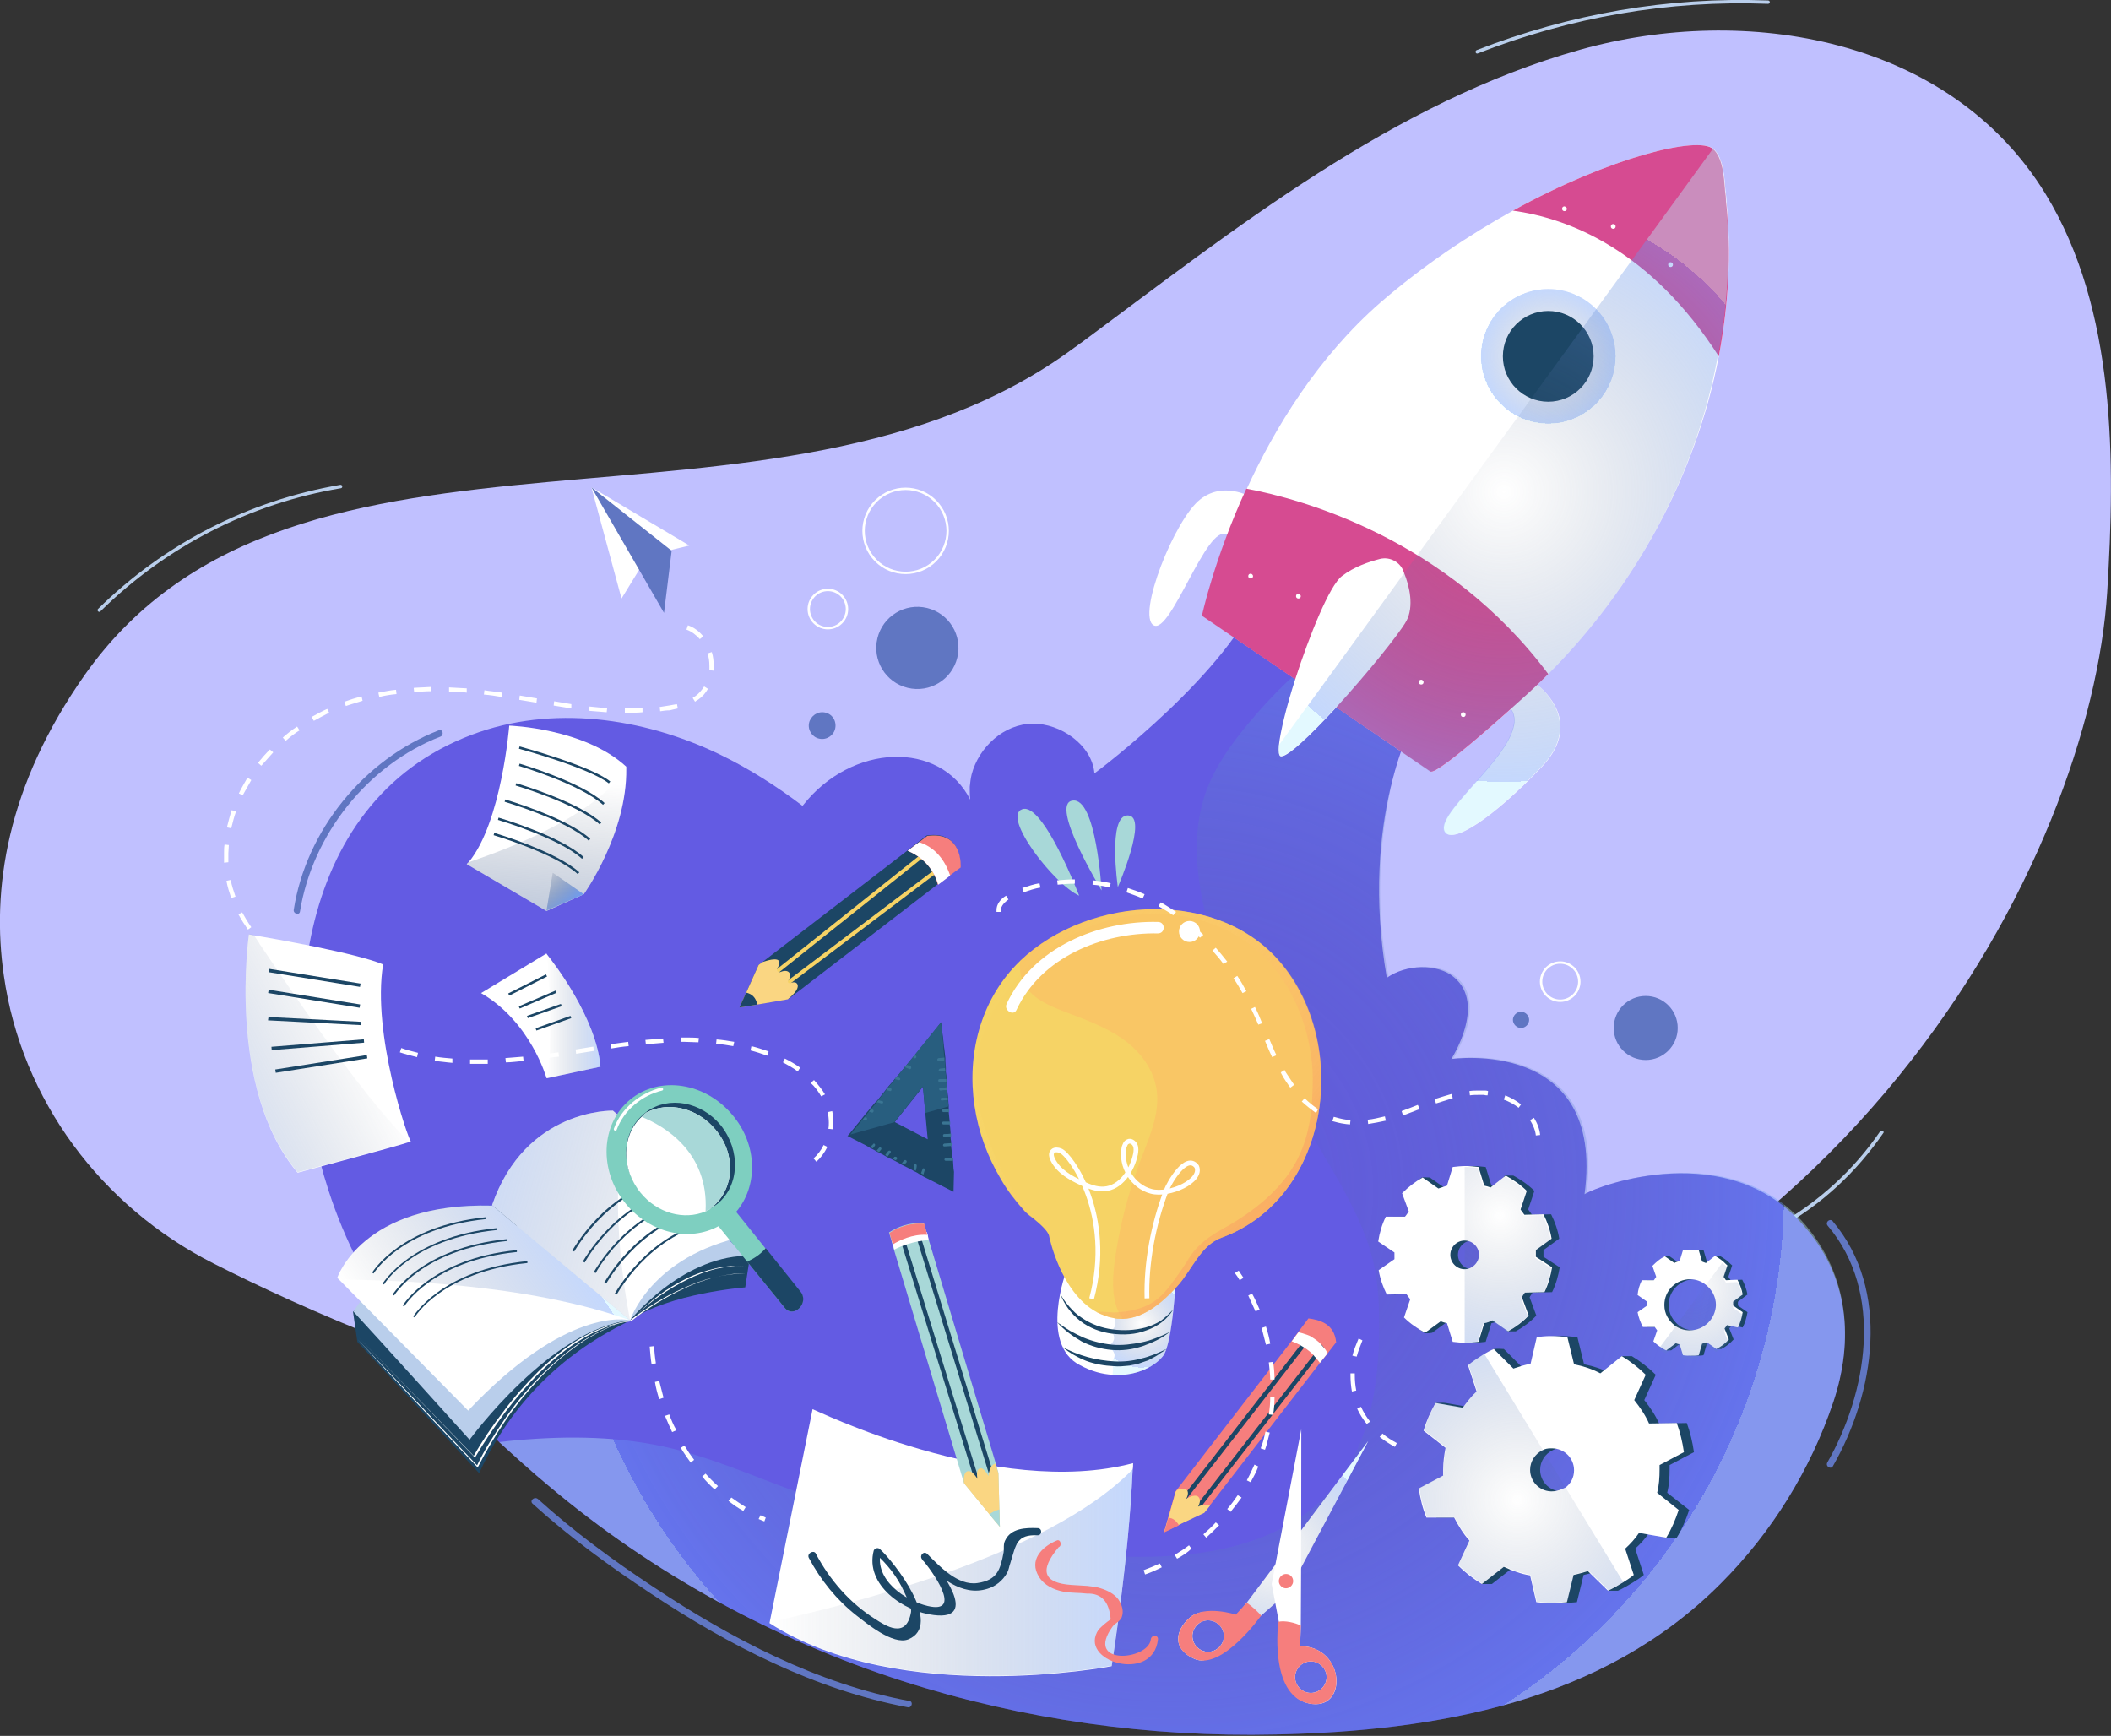 <svg xmlns="http://www.w3.org/2000/svg" xmlns:xlink="http://www.w3.org/1999/xlink" x="0px" y="0px" viewBox="0 0 441.9 363.4" style="enable-background:new 0 0 441.9 363.4;" xml:space="preserve"><rect x="0" y="0" width="441.9" height="363.4" fill="#333333" stroke="none"/><style type="text/css">	.st0{display:none;}	.st1{fill:#C0C0FF;}	.st2{fill:#B9CEEB;}	.st3{fill:#635BE3;}	.st4{clip-path:url(#SVGID_00000071550550757355167680000013303474618201108415_);}	.st5{opacity:0.4;fill:url(#SVGID_00000002367209980509955050000006433054787497973136_);}	.st6{fill:#6076C2;}	.st7{fill:none;stroke:#FFFFFF;stroke-width:0.5;stroke-miterlimit:10;}	.st8{fill:#FFFFFF;}	.st9{fill:none;stroke:#352C2C;stroke-miterlimit:10;}	.st10{fill:#D64B91;}	.st11{opacity:0.4;fill:url(#SVGID_00000015328165082089661590000012938312943899287708_);}	.st12{fill:#1C4665;}	.st13{opacity:0.4;fill:url(#SVGID_00000027605884603570162660000001914920610705895859_);}	.st14{fill:#A8D8D8;}	.st15{fill:#285E7F;}	.st16{fill:#3A7593;}	.st17{fill:#DB5461;}	.st18{opacity:0.4;fill:url(#SVGID_00000078758923660672336780000004690244400977498784_);}	.st19{fill:url(#SVGID_00000175295769269814825920000005488154801446123691_);}	.st20{fill:url(#SVGID_00000034056632757621834030000004126493024769987505_);}	.st21{fill:none;stroke:#1C4665;stroke-width:0.5;stroke-miterlimit:10;}	.st22{opacity:0.4;fill:url(#SVGID_00000112603655861381150370000001172860573313100949_);}	.st23{fill:#F6D365;}	.st24{fill:#F67E7D;}	.st25{fill:#FAD682;}	.st26{opacity:0.4;fill:url(#SVGID_00000026873697432868118640000013308877545476029072_);}	.st27{opacity:0.39;fill:url(#SVGID_00000168805660593825383470000013919696567528027265_);}	.st28{opacity:0.39;fill:url(#SVGID_00000111882675529428765270000016728537705955724933_);}	.st29{opacity:0.39;fill:url(#SVGID_00000084524549926944775350000011917502207989714581_);}	.st30{opacity:0.39;fill:url(#SVGID_00000077325720238439900090000010359516949534506409_);}	.st31{opacity:0.34;fill:#FFAF65;}	.st32{fill:none;stroke:#FFFFFF;stroke-miterlimit:10;}	.st33{opacity:0.5;fill:url(#SVGID_00000093897999149085392180000009852638724321205940_);}	.st34{opacity:0.39;fill:url(#SVGID_00000008114492023126445290000014742862784216878243_);}	.st35{opacity:0.39;fill:url(#SVGID_00000119834295357644126340000017915747868856182182_);}	.st36{opacity:0.4;fill:url(#SVGID_00000170991585677877283360000018304478896834479272_);}	.st37{opacity:0.4;fill:url(#SVGID_00000019677426385835179120000001487923530773556147_);}	.st38{fill:#7ECFC0;}</style><g id="BACKGROUND" class="st0"></g><g id="OBJECTS">	<g>		<path class="st1" d="M0.8,204.2c3.7,26.1,20.4,48.4,43.9,60.3c37.4,19,123.9,54.9,217.7,38.3C387.6,280.6,437.7,178,441.1,124   c1.7-27.3,1.9-59.2-12.9-83.4c-20.1-32.8-62.8-39.9-97.4-30.2c-39.2,11-72.3,37.5-104.4,61.3c-0.5,0.3-0.9,0.7-1.4,1   C162.7,119,61.9,78.8,17.8,141.2C1.3,164.6-1.8,186.3,0.8,204.2z"></path>		<path class="st2" d="M71.2,101.5c-19.2,3.3-36.8,12.3-50.7,26c-0.3,0.3,0.2,0.8,0.5,0.5c13.8-13.6,31.3-22.6,50.4-25.8   C71.8,102.1,71.7,101.4,71.2,101.5z"></path>		<path class="st2" d="M370.1,0.1c-20.9-0.8-41.5,2.8-61,10.4c-0.4,0.2-0.2,0.8,0.2,0.7c19.4-7.6,40-11.2,60.8-10.4   C370.6,0.8,370.6,0.1,370.1,0.1z"></path>		<path class="st2" d="M393.6,236.8c-5.6,8.2-12.9,14.8-21.5,19.7c-0.4,0.2,0,0.8,0.4,0.6c8.8-4.9,16.1-11.7,21.8-20   C394.4,236.8,393.8,236.5,393.6,236.8z"></path>	</g>	<g>		<g>			<g>				<g>					<path class="st3" d="M383.8,293.4c-4.8,14.3-12.9,27.4-23.6,38.1c-24.7,24.8-59.4,30.9-93.2,31.6c-26.4,0.6-52.9-3.1-78.1-11.2      c-27-8.7-52.4-22.6-74.1-40.9c-3.5-2.9-6.9-6-10.3-9.1c-15.7-14.7-28.9-31.6-35.7-52.6c-10.9-33.5-8-81.2,30-95.5      c16.7-6.3,35.8-3.6,51.8,4.1c6.2,3,12,6.7,17.4,10.8c10.3-13.2,28.8-13.7,35.1-1.3c-0.1-0.9-0.1-1.8-0.1-2.7      c0.1-0.9,0.2-1.8,0.4-2.6c1.5-5.7,6.8-10.6,12.8-10.6c5.7-0.1,12.4,4.4,12.9,10.4c0.9-0.6,28.7-21.6,34.9-38.7l14.2,12l18,15.2      c0,0-11.7,20.7-5.9,54.3c3.9-2.8,10.6-3.1,14.1-0.1c6.8,5.7-0.6,17.1-0.6,17.1s32.3-4.7,27.9,28.3c3-1.9,30.1-11.8,45.8,6.5      C387,267.1,388.1,280.5,383.8,293.4z"></path>					<g>						<defs>							<path id="SVGID_1_" d="M383.8,293.6c-4.8,14.3-12.9,27.4-23.6,38.1c-24.7,24.8-59.4,30.9-93.2,31.6        c-26.4,0.6-52.9-3.1-78.1-11.2c-27-8.7-52.4-22.6-74.1-40.9c-3.5-2.9-6.9-6-10.3-9.1c-15.7-14.7-28.9-31.6-35.7-52.6        c-10.9-33.5-8-81.2,30-95.5c16.7-6.3,35.8-3.6,51.8,4.1c6.2,3,12,6.7,17.4,10.8c10.3-13.2,28.8-13.7,35.1-1.3        c-0.1-0.9-0.1-1.8-0.1-2.7c0.1-0.9,0.2-1.8,0.4-2.6c1.5-5.7,6.8-10.6,12.8-10.6c5.7-0.1,12.4,4.4,12.9,10.4        c0.9-0.6,28.7-21.6,34.9-38.7l14.2,12l18,15.2c0,0-11.7,21.2-5.9,54.3c3.9-2.8,10.6-3.1,14.1-0.1c6.8,5.7-0.6,17.1-0.6,17.1        s32.3-4.7,27.9,28.3c3-1.9,30.1-11.8,45.8,6.5C387,267.3,388.1,280.7,383.8,293.6z"></path>						</defs>						<clipPath id="SVGID_00000057139503699066013430000004176452284484114334_">							<use xlink:href="#SVGID_1_" style="overflow:visible;"></use>						</clipPath>						<g style="clip-path:url(#SVGID_00000057139503699066013430000004176452284484114334_);">							<defs>								<path id="SVGID_00000026147134471501527620000006237589690729316749_" d="M366.8,393.2c-4.3-1.1-8.7-2.5-13.1-4.3         c-6.5-2.6-13.1-4.9-19.8-6.9c-23-6.9-46.9-10.2-70.8-11.3c-18.6-0.9-37,1.8-55.5,0.9c-1.5-0.1-3-0.2-4.5-0.3         c-16.1-1.3-31.9-5-46.9-11c-18.2-7.3-34.9-18.3-49.2-31.8C76.4,299.6,56,258.9,53.3,217.3c0-0.3,0-0.6,0-0.9         c-2.6-43.7,16.8-71.3,38.3-88.4c25-19.9,53.1-25.5,53.1-25.5s79.7-10.2,121.1,5.2c41.4,15.4,88.8,90.6,132.7,117.2         c40,24.2,68.1,58.9,67.4,99c0,0.3,0,0.7,0,1c-0.1,3.6-0.5,7.3-1,11.1c0,0,0,0,0,0c-0.1,0.8-0.3,1.7-0.5,2.5         c0,0.2-0.1,0.4-0.1,0.5c-1.8,8.9-5.3,17.1-10.2,24.4c-3,4.5-6.5,8.6-10.4,12.3C425.2,392.9,397.3,401,366.8,393.2z"></path>							</defs>							<clipPath id="SVGID_00000000929515557139513520000011865023567485549742_">								<use xlink:href="#SVGID_00000026147134471501527620000006237589690729316749_" style="overflow:visible;"></use>							</clipPath>						</g>					</g>				</g>									<radialGradient id="SVGID_00000105405563164504136620000006311691480863102375_" cx="245.375" cy="249.264" r="128.094" gradientUnits="userSpaceOnUse">					<stop offset="0" style="stop-color:#4B596D;stop-opacity:0"></stop>					<stop offset="1" style="stop-color:#689AFA;stop-opacity:0.97"></stop>					<stop offset="1" style="stop-color:#B9EFFF"></stop>				</radialGradient>				<path style="opacity:0.4;fill:url(#SVGID_00000105405563164504136620000006311691480863102375_);" d="M383.8,293.4     c-4.8,14.3-12.9,27.4-23.6,38.1c-24.7,24.8-59.4,30.9-93.2,31.6c-26.4,0.6-52.9-3.1-78.1-11.2c-27-8.7-52.4-22.6-74.1-40.9     c-3.5-2.9-6.9-6-10.3-9.1c0.5-0.1,1.1-0.1,1.6-0.2c10.9-1.1,22-1.2,32.7,1.1c9.7,2.1,18.8,6.2,28.2,9.6     c20.6,7.6,42.3,12.1,64.3,13.3c17.4,1,37-1.1,48.1-14.6c7.5-9.1,9.3-21.7,9.3-33.5c0-4.9-0.2-9.8-1.5-14.5     c-1.4-5.4-4-10.5-6.7-15.4c-10.8-19.2-24.4-37.6-28.8-59.2c-1.4-7.1-1.8-14.5,0.3-21.4c1.8-5.8,5.3-10.8,9.2-15.5     c5.1-6.2,10.9-11.8,17.4-16.5l18,15.2c-1.8-0.8-11.7,26-5.9,54.3c3.9-2.8,10.6-3.1,14.1-0.1c6.8,5.7-0.6,17.1-0.6,17.1     s32.3-4.7,27.9,28.3c3-1.9,30.1-11.8,45.8,6.5C387,267.1,388.1,280.5,383.8,293.4z"></path>			</g>			<path class="st6" d="M320.1,213.5c0,0.9-0.8,1.7-1.7,1.7c-0.9,0-1.7-0.8-1.7-1.7c0-0.9,0.8-1.7,1.7-1.7    C319.3,211.8,320.1,212.6,320.1,213.5z"></path>			<circle class="st6" cx="344.5" cy="215.2" r="6.7"></circle>							<ellipse transform="matrix(0.236 -0.972 0.972 0.236 14.918 290.256)" class="st6" cx="192" cy="135.6" rx="8.6" ry="8.6"></ellipse>			<path class="st6" d="M174.9,151.9c0,1.6-1.3,2.8-2.8,2.8c-1.6,0-2.8-1.3-2.8-2.8s1.3-2.8,2.8-2.8    C173.7,149.1,174.9,150.3,174.9,151.9z"></path>			<circle class="st7" cx="173.3" cy="127.5" r="4"></circle>			<path class="st7" d="M330.6,205.5c0,2.2-1.8,4-4,4c-2.2,0-4-1.8-4-4c0-2.2,1.8-4,4-4C328.8,201.5,330.6,203.3,330.6,205.5z"></path>							<ellipse transform="matrix(0.707 -0.707 0.707 0.707 -23.022 166.631)" class="st7" cx="189.6" cy="111.1" rx="8.8" ry="8.8"></ellipse>		</g>		<g>			<path class="st6" d="M382.6,256.6c11.9,14,8.2,35.1-0.1,49.6c-0.4,0.8,0.8,1.5,1.2,0.7c8.7-15.2,12.2-36.8-0.1-51.3    C383,255,382,255.9,382.6,256.6L382.6,256.6z"></path>		</g>		<g>			<path class="st6" d="M111.5,314.8c7.6,6.9,16,13,24.6,18.7c16.4,10.9,34.4,20.2,53.9,23.9c0.9,0.2,1.2-1.2,0.4-1.3    c-19.3-3.6-37.2-13-53.5-23.8c-8.5-5.6-16.8-11.7-24.3-18.5C111.8,313.2,110.8,314.2,111.5,314.8L111.5,314.8z"></path>		</g>		<g>			<path class="st6" d="M62.8,190.8c2.6-16.1,14.2-30.7,29.4-36.6c0.8-0.3,0.5-1.7-0.4-1.3c-15.6,6.1-27.7,20.9-30.3,37.5    C61.3,191.3,62.7,191.7,62.8,190.8L62.8,190.8z"></path>		</g>	</g>	<g>		<polygon class="st8" points="123.8,102 130.1,125.3 135.5,116.5   "></polygon>		<polygon class="st8" points="123.8,102 144.3,114.2 136.1,116.2   "></polygon>		<polygon class="st6" points="140.6,115.3 139,128.3 123.8,102   "></polygon>	</g>	<path class="st9" d="M182.5,320.6c7.4-1.5,14.5-4,21.2-7.5c2.1-1.1,4.2-2.4,5.1-4.6c-0.8-0.9-2.2-0.8-3.4-0.5  c-4.2,1.2-7.8,4.4-9.4,8.5c-0.2,0.4-0.3,0.9-0.2,1.3c0.2,0.7,1.1,1,1.9,1.1c5.6,0.7,11.1-1.8,16.7-2.1c1.1,0,2.7,0.3,2.7,1.5  c0,0.5-0.3,1-0.6,1.4c-2,2.7-4.2,5.2-6.6,7.6c3.7,0.2,7.4-0.3,10.9-1.3c1.1-0.3,2.1-0.7,3.3-0.7c1.1,0,2.3,0.5,2.8,1.4  c0.5,1,0.1,2.5-1,2.7"></path>	<path class="st8" d="M357.3,63.6c0,0.3-0.2,0.5-0.5,0.5c-0.3,0-0.5-0.2-0.5-0.5c0-0.3,0.2-0.5,0.5-0.5  C357.1,63.1,357.3,63.3,357.3,63.6z"></path>	<g>		<path class="st8" d="M359.8,74.6c-4.8,25-17.6,48.4-35.7,66.5c-0.7,0.7-1.5,1.5-2.3,2.2c-1.1,1-2.1,2-3.2,3   c-0.2,0.2-1,0.9-2.3,2.1c-4.9,4.3-15.8,13.9-16.9,13.1L279.7,148l-4.1-2.8l-4.4-3l-19.5-13.3c0,0,2.5-11.8,9.3-26.6   c5.8-12.6,14.8-27.5,28-39c8.9-7.7,18.5-14.1,27.7-19.2c20.5-11.3,38.9-15.7,42-12.9c2.1,1.8,2.3,6.2,2.5,8.7   c0.1,0.8,0.2,1.5,0.2,2.3C362.5,53.1,361.8,64,359.8,74.6z"></path>		<path class="st10" d="M359.8,74.6c-14.3-22.3-31.4-28.9-43.1-30.5c20.5-11.3,38.9-15.7,41.9-12.9c2.1,1.8,2.3,6.2,2.5,8.7   c0.1,0.8,0.2,1.5,0.2,2.3C362.5,53.1,361.8,64,359.8,74.6z"></path>					<radialGradient id="SVGID_00000002379531619952465220000004583960622236375703_" cx="324.129" cy="74.556" r="14.103" gradientUnits="userSpaceOnUse">			<stop offset="0" style="stop-color:#4B596D;stop-opacity:0"></stop>			<stop offset="1" style="stop-color:#689AFA;stop-opacity:0.97"></stop>			<stop offset="1" style="stop-color:#B9EFFF"></stop>		</radialGradient>					<circle style="opacity:0.4;fill:url(#SVGID_00000002379531619952465220000004583960622236375703_);" cx="324.1" cy="74.6" r="14.1"></circle>		<circle class="st12" cx="324.1" cy="74.6" r="9.5"></circle>		<path class="st8" d="M262.7,104.5c0,0-6.1-4.1-11.4,0c-5.4,4.1-13.4,24.4-9.8,26.4c3.6,2,11.1-21.4,15.3-19   C261.1,114.2,262.7,104.5,262.7,104.5z"></path>		<path class="st8" d="M322.7,160.6c-10.2,10.7-18.9,16.4-20.3,13.4c-2-4.4,18.8-18.8,13.9-25.6c-0.1-0.2-0.2-0.3-0.4-0.5   c-0.7-0.7-1.2-1.7-1.2-2.7c-0.1-5,5.5-3.1,5.5-3.1s0.7,0.4,1.6,1.2C324.9,145.9,330.5,152.4,322.7,160.6z"></path>		<path class="st8" d="M328,43.7c0,0.3-0.2,0.5-0.5,0.5c-0.3,0-0.5-0.2-0.5-0.5c0-0.3,0.2-0.5,0.5-0.5C327.8,43.3,328,43.5,328,43.7   z"></path>		<path class="st8" d="M338.2,47.4c0,0.3-0.2,0.5-0.5,0.5c-0.3,0-0.5-0.2-0.5-0.5c0-0.3,0.2-0.5,0.5-0.5   C338,46.9,338.2,47.1,338.2,47.4z"></path>		<path class="st8" d="M350.2,55.4c0,0.3-0.2,0.5-0.5,0.5c-0.3,0-0.5-0.2-0.5-0.5c0-0.3,0.2-0.5,0.5-0.5   C350,54.9,350.2,55.1,350.2,55.4z"></path>		<path class="st10" d="M324.1,141.1c-1.8,1.8-3.6,3.5-5.5,5.2c-0.9,0.8-17.8,16.2-19.2,15.2l-47.8-32.6c0,0,2.5-11.8,9.3-26.6   C272.2,104.4,302.8,112.6,324.1,141.1z"></path>		<path class="st8" d="M294.4,130c-1.5,2.7-8.3,11.1-14.7,18.1c-5.5,6-10.6,10.8-11.7,10.2c-0.3-0.2-0.4-1-0.3-2.2   c0.3-2.9,1.6-8.2,3.4-13.8c3-9.3,7.2-19.7,9.8-21.7c2.6-2,5.7-3,8-3.6c2.1-0.5,4.2,0.7,4.9,2.6c0,0.1,0.1,0.2,0.1,0.3   C295.1,122.8,296,127,294.4,130z"></path>					<radialGradient id="SVGID_00000017479494805871588960000015563548367871148418_" cx="314.817" cy="102.963" r="60.731" gradientUnits="userSpaceOnUse">			<stop offset="0" style="stop-color:#4B596D;stop-opacity:0"></stop>			<stop offset="1" style="stop-color:#689AFA;stop-opacity:0.97"></stop>			<stop offset="1" style="stop-color:#B9EFFF"></stop>		</radialGradient>		<path style="opacity:0.4;fill:url(#SVGID_00000017479494805871588960000015563548367871148418_);" d="M324.1,141.1   c-0.7,0.7-1.5,1.5-2.3,2.2c3,2.6,8.6,9.1,0.8,17.3c-10.2,10.7-18.9,16.4-20.3,13.4c-2-4.4,18.8-18.8,13.9-25.6   c-4.9,4.3-15.8,13.9-16.9,13.1L279.7,148c-5.5,6-10.6,10.8-11.7,10.2c-0.3-0.2-0.4-1-0.3-2.2l7.9-10.8l18.4-25.3l64.6-88.8   c2.1,1.8,2.3,6.2,2.5,8.7c0.1,0.8,0.2,1.5,0.2,2.3c1,10.9,0.4,21.8-1.7,32.4C355,99.6,342.2,123,324.1,141.1z"></path>		<path class="st8" d="M306.8,149.6c0,0.3-0.2,0.5-0.5,0.5c-0.3,0-0.5-0.2-0.5-0.5s0.2-0.5,0.5-0.5   C306.6,149.1,306.8,149.3,306.8,149.6z"></path>		<path class="st8" d="M298,142.8c0,0.3-0.2,0.5-0.5,0.5c-0.3,0-0.5-0.2-0.5-0.5c0-0.3,0.2-0.5,0.5-0.5   C297.8,142.3,298,142.6,298,142.8z"></path>		<path class="st8" d="M272.3,124.8c0,0.3-0.2,0.5-0.5,0.5c-0.3,0-0.5-0.2-0.5-0.5s0.2-0.5,0.5-0.5   C272.1,124.4,272.3,124.6,272.3,124.8z"></path>		<path class="st8" d="M262.3,120.6c0,0.3-0.2,0.5-0.5,0.5s-0.5-0.2-0.5-0.5c0-0.3,0.2-0.5,0.5-0.5S262.3,120.4,262.3,120.6z"></path>	</g>	<g>		<path class="st14" d="M230.6,186.4c0,0-1.1-19.6-6.1-18.8C219.6,168.3,230.6,186.4,230.6,186.4z"></path>		<path class="st14" d="M225.9,187.5c0,0-7.5-19.6-11.9-18.1C209.6,170.9,220.7,185.2,225.9,187.5z"></path>		<path class="st14" d="M234,185.7c0,0-2.2-15.1,2.1-15C240.5,170.8,234,185.7,234,185.7z"></path>	</g>	<g>		<g>			<path class="st12" d="M199.7,245.3l-0.1-0.7l-0.1-1.6l-0.1-0.6l-0.1-0.9l-0.1-0.7l-0.1-0.9l0-0.6l0-0.3l-0.1-0.7l0-0.4l0-0.6    l-0.1-1.3l-0.1-0.6l0-0.1l0-0.5l-0.2-2v0l0-0.6l0-0.1l0-0.5l-0.1-1.3l0-0.5v0l-0.1-0.7l-0.1-0.9l0-0.6l0-0.4l-0.1-0.7v0l0-0.6    l-0.1-0.8l-0.1-0.7l0-0.3l0-0.6l-0.1-1.3l0-0.2l0-0.4l0-0.1l-0.2-1.8l-0.1-0.7l-0.2-1.9l-0.1-0.7L197,214l-3.9,4.9l-0.4,0.5    l-1.2,1.5l-0.4,0.4l-0.1,0.2l-0.5,0.6l-0.8,0.9l-0.4,0.5l-0.9,1.1l-0.5,0.6l-0.3,0.3l-0.4,0.5l-1.2,1.4l-0.3,0.4l-0.2,0.2    l-0.2,0.3l-1.6,2l-0.1,0.1l-0.3,0.3l-0.2,0.2l-1,1.2l-0.4,0.5l-0.1,0.1l-0.5,0.6l-0.4,0.5h0l-0.4,0.5l-0.4,0.5l-0.5,0.6l-1.7,2.1    l-0.3,0.3l3.1,1.6l0.6,0.3l0.7,0.4l0.3,0.2l0.2,0.1l0.4,0.2l0.4,0.2l0.5,0.3l0.6,0.3l0.6,0.3l0,0l0.5,0.3h0l0.9,0.5l0.3,0.1    l0.4,0.2l0.2,0.1l1.3,0.7l0.1,0.1l0.4,0.2l0.2,0.1l1.6,0.8l0.5,0.3l0.2,0.1l0.6,0.3l0.3,0.2l0.5,0.3l0.5,0.3l0.6,0.3l5.7,2.9    L199.7,245.3z M187.3,234.9L187.3,234.9l5.9-7.4l0.5,5.6l0.5,5.4L187.3,234.9z"></path>			<polygon class="st15" points="198.6,231.6 193.7,233 193.2,227.4 187.3,234.8 187.3,234.9 178,237.5 179.7,235.4 180.2,234.8     180.5,234.4 180.9,233.9 180.9,233.9 181.4,233.3 181.8,232.8 181.9,232.7 182.3,232.2 183.3,231 183.5,230.7 183.8,230.4     183.9,230.2 185.5,228.2 185.7,227.9 185.9,227.7 186.2,227.3 187.4,225.9 187.8,225.4 188,225.1 188.5,224.5 189.4,223.4     189.8,222.9 190.5,222 191,221.4 191.1,221.3 191.5,220.8 192.6,219.4 193.1,218.8 197,214 197.2,216.4 197.3,217 197.5,219     197.5,219.7 197.7,221.4 197.7,221.6 197.7,222 197.8,222.3 197.9,223.6 197.9,224.2 197.9,224.4 198,225.1 198.1,225.9     198.1,226.5 198.1,226.5 198.2,227.2 198.2,227.6 198.3,228.2 198.3,229.1 198.4,229.7 198.4,229.8 198.4,230.3    "></polygon>		</g>		<g>			<path class="st16" d="M197.7,222c-0.4,0-0.8,0-1.2,0.1c-0.4,0-0.4-0.5,0-0.6c0.4,0,0.8-0.1,1.2-0.1l0,0.1L197.7,222z"></path>			<path class="st16" d="M197.9,224.2c-0.4,0-0.7,0.1-1.1,0.1c-0.4,0-0.4-0.5,0-0.6c0.3,0,0.7-0.1,1-0.1L197.9,224.2z"></path>			<path class="st16" d="M198.1,226.5c-0.5,0-1,0-1.4,0c-0.4,0-0.4-0.6,0-0.6c0.5,0,0.9,0,1.4,0L198.1,226.5z"></path>			<path class="st16" d="M198.3,228.2c-0.5,0-0.9,0-1.4,0.1c-0.4,0-0.4-0.6,0-0.6c0.4,0,0.9,0,1.3-0.1L198.3,228.2z"></path>			<path class="st16" d="M198.4,230.3c-0.4,0-0.8,0-1.2,0.1c-0.4,0-0.4-0.6,0-0.6c0.4,0,0.8,0,1.2,0v0L198.4,230.3z"></path>			<path class="st16" d="M198.7,232.8c-0.4,0-0.8,0-1.2,0c-0.4,0-0.4-0.6,0-0.6c0.4,0,0.8,0,1.2,0L198.7,232.8z"></path>			<path class="st16" d="M198.9,235.4c-0.1,0-0.2,0-0.3,0c-0.4,0-0.7,0-1.1,0c-0.4,0-0.4-0.6,0-0.6c0.5,0,0.9,0,1.4,0l0,0.5    L198.9,235.4z"></path>			<path class="st16" d="M199.1,237.9c-0.5,0-1,0-1.4,0.1c-0.4,0-0.4-0.6,0-0.6c0.5,0,0.9,0,1.4-0.1L199.1,237.9z"></path>			<path class="st16" d="M199.3,239.9c-0.5,0-1.1,0.1-1.6,0.1c-0.4,0-0.4-0.5,0-0.6c0.5,0,1-0.1,1.5-0.1L199.3,239.9z"></path>			<g>				<path class="st16" d="M199.5,243c-0.1,0-0.1,0-0.2,0c-0.4,0-0.9,0-1.3,0c-0.4,0-0.4-0.5,0-0.6c0.5,0,1,0,1.5,0L199.5,243z"></path>			</g>		</g>		<g>			<path class="st16" d="M181.2,234.5c-0.2,0-0.4,0-0.5-0.1c0,0-0.1,0-0.1,0l0.4-0.5h0c0.1,0,0.2,0,0.2,0    C181.6,233.9,181.6,234.5,181.2,234.5z"></path>			<path class="st16" d="M182.5,232.9c-0.2-0.1-0.4-0.1-0.6-0.2l0.4-0.5c0.1,0,0.3,0.1,0.4,0.1C183,232.4,182.9,233,182.5,232.9z"></path>			<path class="st16" d="M184.5,231c-0.3-0.1-0.7-0.2-1-0.3l0.3-0.3l0.1-0.1c0.3,0.1,0.5,0.2,0.8,0.2    C185,230.6,184.9,231.1,184.5,231z"></path>			<path class="st16" d="M186.3,228.4c-0.3-0.1-0.5-0.1-0.8-0.2l0.2-0.3l0.2-0.2c0.2,0,0.4,0.1,0.5,0.1    C186.8,227.9,186.6,228.5,186.3,228.4z"></path>			<path class="st16" d="M188.1,226.1c-0.3-0.1-0.5-0.1-0.8-0.2l0.4-0.5c0.2,0.1,0.4,0.1,0.5,0.2    C188.6,225.7,188.5,226.2,188.1,226.1z"></path>			<path class="st16" d="M190.4,223.8c-0.3-0.1-0.7-0.3-1-0.4l0.4-0.5c0.2,0.1,0.5,0.2,0.8,0.3C190.9,223.4,190.7,223.9,190.4,223.8    z"></path>			<path class="st16" d="M191.4,221.5c-0.1-0.1-0.2-0.1-0.3-0.2l0.4-0.4c0.1,0,0.1,0.1,0.2,0.1C192,221.2,191.7,221.7,191.4,221.5z"></path>		</g>		<g>			<path class="st16" d="M183.1,239.9c-0.1,0.2-0.3,0.4-0.4,0.5l-0.2-0.1l-0.3-0.2c0.2-0.2,0.4-0.4,0.6-0.6    C182.9,239.2,183.4,239.6,183.1,239.9z"></path>			<path class="st16" d="M184.4,240.7c-0.1,0.1-0.2,0.3-0.4,0.5l-0.5-0.3c0.2-0.2,0.3-0.4,0.5-0.6    C184.3,240,184.7,240.4,184.4,240.7z"></path>			<path class="st16" d="M186.4,241.3c-0.2,0.3-0.4,0.5-0.6,0.8h0l-0.5-0.3c0.2-0.3,0.4-0.5,0.6-0.8    C186.2,240.7,186.7,241,186.4,241.3z"></path>			<path class="st16" d="M187.7,242.7c-0.1,0.1-0.1,0.1-0.2,0.2l-0.2-0.1l-0.4-0.2c0.1-0.1,0.2-0.2,0.3-0.4    C187.6,242,188,242.4,187.7,242.7z"></path>			<path class="st16" d="M189.7,243.4c-0.1,0.1-0.3,0.3-0.4,0.4l-0.4-0.2l-0.1-0.1c0.1-0.2,0.3-0.4,0.5-0.6    C189.6,242.7,190,243.1,189.7,243.4z"></path>			<path class="st16" d="M191.9,244c0,0.4-0.1,0.7-0.2,1.1l-0.5-0.3c0.1-0.3,0.1-0.5,0.1-0.8C191.3,243.6,191.9,243.6,191.9,244z"></path>			<path class="st16" d="M193.6,244.9c-0.1,0.3-0.2,0.6-0.3,1l-0.5-0.3c0.1-0.3,0.2-0.5,0.3-0.8    C193.1,244.4,193.7,244.6,193.6,244.9z"></path>		</g>	</g>	<path class="st17" d="M289.8,217.9C289.8,217.9,289.8,217.9,289.8,217.9C289.8,217.9,289.8,217.9,289.8,217.9z"></path>	<g>		<path class="st8" d="M86,238.9c0,0-0.1,0.1-0.4,0.2c-3,1-23.3,6.4-23.3,6.4c-14.9-17.6-10.2-49.9-10.2-49.9s0.4,0.1,1,0.2   c4.3,0.7,21.8,3.8,27.1,6.1C77.8,216.4,85.5,238.7,86,238.9z"></path>					<linearGradient id="SVGID_00000135667911751502264290000012437003362318521012_" gradientUnits="userSpaceOnUse" x1="75.188" y1="214.247" x2="33.16" y2="234.467">			<stop offset="0" style="stop-color:#4B596D;stop-opacity:0"></stop>			<stop offset="1" style="stop-color:#689AFA;stop-opacity:0.97"></stop>			<stop offset="1" style="stop-color:#B9EFFF"></stop>		</linearGradient>		<path style="opacity:0.4;fill:url(#SVGID_00000135667911751502264290000012437003362318521012_);" d="M85.6,239   c-3,1-23.3,6.4-23.3,6.4c-14.9-17.6-10.2-49.9-10.2-49.9s0.4,0.1,1,0.2C57.4,202.2,75.2,228.9,85.6,239z"></path>		<g>							<rect x="65.5" y="195" transform="matrix(0.159 -0.987 0.987 0.159 -146.668 237.155)" class="st12" width="0.7" height="19.4"></rect>		</g>		<g>							<rect x="65.5" y="199.3" transform="matrix(0.159 -0.987 0.987 0.159 -150.994 240.841)" class="st12" width="0.7" height="19.4"></rect>		</g>		<g>			<polygon class="st12" points="75.5,214.6 56.1,213.6 56.2,212.9 75.5,213.9    "></polygon>		</g>		<g>							<rect x="56.8" y="218.3" transform="matrix(0.997 -8.069592e-02 8.069592e-02 0.997 -17.424 6.077)" class="st12" width="19.4" height="0.7"></rect>		</g>		<g>							<rect x="57.6" y="222.3" transform="matrix(0.988 -0.156 0.156 0.988 -33.969 13.245)" class="st12" width="19.4" height="0.7"></rect>		</g>	</g>	<g>		<path class="st8" d="M131.1,160.9c0.2,13.6-8.9,26.3-8.9,26.3l-7.8,3.5l-16.7-9.8c0.1-0.1,0.2-0.3,0.4-0.4   c6.9-8.3,8.5-28.6,8.5-28.6s15.7,0.5,24.5,8.6C131.1,160.5,131.1,160.7,131.1,160.9z"></path>					<linearGradient id="SVGID_00000018944605782642234360000016393663123824894130_" gradientUnits="userSpaceOnUse" x1="115.03" y1="163.076" x2="109.481" y2="235.657">			<stop offset="0" style="stop-color:#4B596D;stop-opacity:0"></stop>			<stop offset="1" style="stop-color:#689AFA;stop-opacity:0.97"></stop>			<stop offset="1" style="stop-color:#B9EFFF"></stop>		</linearGradient>		<path style="fill:url(#SVGID_00000018944605782642234360000016393663123824894130_);" d="M131.1,160.9c0.2,13.6-8.9,26.3-8.9,26.3   l-7.8,3.5l-16.7-9.8c0.1-0.1,0.2-0.3,0.4-0.4C102.7,178.9,123.6,172,131.1,160.9z"></path>					<linearGradient id="SVGID_00000143612351634381395750000009543584401487544238_" gradientUnits="userSpaceOnUse" x1="112.781" y1="183.015" x2="119.571" y2="190.269">			<stop offset="0" style="stop-color:#4B596D;stop-opacity:0"></stop>			<stop offset="1" style="stop-color:#689AFA;stop-opacity:0.97"></stop>			<stop offset="1" style="stop-color:#B9EFFF"></stop>		</linearGradient>		<polygon style="fill:url(#SVGID_00000143612351634381395750000009543584401487544238_);" points="114.4,190.6 115.7,182.7    122.2,187.2   "></polygon>		<path class="st21" d="M108.7,156.5c0,0,14.8,4,18.9,7.3"></path>		<path class="st21" d="M108.7,160.1c0,0,12.9,3.8,17.7,8.2"></path>		<path class="st21" d="M108,164.2c0,0,12.9,3.8,17.7,8.2"></path>		<path class="st21" d="M105.7,167.6c0,0,12.9,3.8,17.7,8.2"></path>		<path class="st21" d="M104.3,171.4c0,0,12.9,3.8,17.7,8.2"></path>		<path class="st21" d="M103.4,174.6c0,0,12.9,3.8,17.7,8.2"></path>	</g>	<g>		<g>			<path class="st8" d="M125.7,223.3l-11.1,2.4l-0.2,0c0,0-3.3-11.8-13.7-17.8l13.7-8.3c0,0,0,0.1,0.1,0.2    C115.8,201.4,124.8,213,125.7,223.3z"></path>							<linearGradient id="SVGID_00000062189525715879441440000007220830958720282047_" gradientUnits="userSpaceOnUse" x1="114.508" y1="212.753" x2="125.687" y2="212.753">				<stop offset="0" style="stop-color:#4B596D;stop-opacity:0"></stop>				<stop offset="1" style="stop-color:#689AFA;stop-opacity:0.97"></stop>				<stop offset="1" style="stop-color:#B9EFFF"></stop>			</linearGradient>			<path style="opacity:0.4;fill:url(#SVGID_00000062189525715879441440000007220830958720282047_);" d="M114.6,225.7    c1.1-7.3,0.3-20.8-0.1-25.9c1.2,1.6,10.3,13.2,11.2,23.5L114.6,225.7z"></path>		</g>		<line class="st21" x1="106.5" y1="208.2" x2="114.4" y2="204.2"></line>		<line class="st21" x1="108.7" y1="210.9" x2="116.4" y2="207.6"></line>		<line class="st21" x1="110.4" y1="212.9" x2="117.5" y2="210.4"></line>		<line class="st21" x1="112.2" y1="215.5" x2="119.5" y2="212.9"></line>	</g>	<g>		<path class="st12" d="M154.8,210.9l4-8.9l0.8-0.6l30.3-23.3l4.1-3.2c7.6-1.1,7,6.6,7,6.6l-4.7,3.6l-31.2,24l-0.2,0l0,0   L154.8,210.9z"></path>		<g>							<rect x="156" y="191.7" transform="matrix(0.782 -0.623 0.623 0.782 -81.136 152.028)" class="st23" width="42" height="0.8"></rect>		</g>		<g>							<rect x="158.3" y="194.3" transform="matrix(0.798 -0.603 0.603 0.798 -81.061 147.568)" class="st23" width="42.7" height="0.8"></rect>		</g>		<path class="st24" d="M190,178.1l2.4-1.8l1.7-1.3c7.6-1.1,7,6.6,7,6.6l-2.3,1.7l-2.5,1.9C195.9,183.5,194.5,180,190,178.1z"></path>		<path class="st8" d="M190,178.1l2.4-1.8c4.1,1.3,5.8,4.9,6.5,7l-2.5,1.9C195.9,183.5,194.5,180,190,178.1z"></path>		<path class="st25" d="M154.8,210.9l1.4-3.1l2.6-5.8l0.8-0.6c1.2-0.4,2.7-0.8,3.3-0.4c0.4,0.4,0.2,1.1-0.2,1.8   c-0.2,0.4,0.2,0.8,0.6,0.7c0.7-0.3,1.5-0.4,1.9,0.1c0.4,0.5,0.2,1.1-0.2,1.7c-0.2,0.3,0.1,0.6,0.4,0.5c0.6-0.2,1.2-0.3,1.5,0.2   c0.6,1.1-1.6,2.9-2,3.2l0,0l-6.4,1.1L154.8,210.9z"></path>		<path class="st12" d="M154.8,210.9l1.4-3.1c1.8,0.4,2.2,1.8,2.3,2.5L154.8,210.9z"></path>	</g>	<g>		<path class="st24" d="M279.7,281l-1.7,2.2l-1.6,2l-23.1,29.9l-1.2,1.5l-8.4,4l2.4-8.4l0.3-0.4c0,0,0,0,0,0l24-31.1l1.4-1.9   l2.1-2.8C276.1,276.3,279.3,277,279.7,281z"></path>		<g>			<path class="st12" d="M277.2,282.2l-1.6,2.1l-25,32.2l-0.7-0.6l25.1-32.3l1.7-2.1C276.8,281.7,277,281.9,277.2,282.2z"></path>		</g>		<g>			<polygon class="st12" points="274.6,280 273,282.1 247,315.6 246.3,315 272.2,281.6 273.8,279.6    "></polygon>		</g>		<path class="st25" d="M253.3,315.2l-1.2,1.5l-5.3,2.5l-3.1,1.5l0.9-3l1.5-5.4l0.3-0.4c0,0,0,0,0,0c0.7-0.2,1.5-0.4,1.9-0.1   c0.8,0.6,0.1,1.8,0,2c0.1-0.1,1.7-1.1,2.5-0.5c0.8,0.7,0.1,1.9,0,2.1C250.9,315.3,252.4,314.7,253.3,315.2z"></path>		<path class="st24" d="M246.8,319.3l-3.1,1.5l0.9-3C245.1,317.7,246,318,246.8,319.3z"></path>		<path class="st8" d="M277.9,283.3l-1.6,2c-0.2-0.3-0.5-0.6-0.8-1c-0.2-0.2-0.4-0.4-0.6-0.7c-0.5-0.5-1.2-1.1-1.9-1.5   c-0.3-0.2-0.5-0.3-0.8-0.5c-0.6-0.3-1.2-0.6-1.8-0.8l1.4-1.9c0.5,0.1,1.2,0.3,2,0.6c0.3,0.1,0.5,0.2,0.8,0.4l0,0   c0.6,0.4,1.3,0.8,1.9,1.5c0.2,0.2,0.4,0.5,0.6,0.7C277.5,282.5,277.7,282.9,277.9,283.3z"></path>	</g>	<g>		<path class="st8" d="M237.2,306.3c0,0.5,0,0.9-0.1,1.4c-0.8,18.7-4.4,41.1-4.4,41.1s-44.3,8.6-71.6-9l0-0.1l9-44.7   C170.2,294.9,208.4,313.9,237.2,306.3z"></path>					<linearGradient id="SVGID_00000169545197116444426180000003016686569449839004_" gradientUnits="userSpaceOnUse" x1="161.139" y1="329.22" x2="237.136" y2="329.22">			<stop offset="0" style="stop-color:#4B596D;stop-opacity:0"></stop>			<stop offset="1" style="stop-color:#689AFA;stop-opacity:0.97"></stop>			<stop offset="1" style="stop-color:#B9EFFF"></stop>		</linearGradient>		<path style="opacity:0.4;fill:url(#SVGID_00000169545197116444426180000003016686569449839004_);" d="M237.1,307.6   c-0.8,18.7-4.4,41.1-4.4,41.1s-44.3,8.6-71.6-9l0-0.1C176.2,336.2,219,326.2,237.1,307.6z"></path>		<g>			<g>				<path class="st12" d="M169.3,326.1c2.5,4.7,5.8,8.8,10,12.1c2.2,1.7,7.6,6.2,10.8,5c7.5-3-3-16.3-5.9-18.9     c-0.4-0.4-1.1-0.2-1.3,0.3c-1.9,7.2,6.3,12.8,12.6,13.5c9.7,1.2,1.3-9.6-1.4-12.7c-0.4,0.4-0.7,0.7-1.1,1.1     c3.5,3.5,8.3,7.8,13.7,6.1c1.7-0.5,3.2-1.7,4.1-3.3c0.4-0.7,0.4-1.3,0.7-2.1c1.2-3.9,1.3-6,5.7-5.8c1,0,1-1.5,0-1.5     c-2.5-0.1-5.6,0-6.8,2.6c-0.4,0.8-0.2,1.6-0.3,2.4c-0.7,3.8-1.4,5.9-5.5,6.5c-4.1,0.6-7.9-3.5-10.5-6.1     c-0.7-0.7-1.7,0.3-1.1,1.1c2,2.3,8.8,11.6,1.2,9.8c-4.7-1.1-11.3-5.5-9.8-11.4c-0.4,0.1-0.8,0.2-1.3,0.3     c2.6,2.3,4.7,4.9,6.2,8.2c0.4,1,1.6,3,1.4,4.2c-1,5.8-5.5,2.7-7.4,1.5c-5.4-3.4-9.6-8.2-12.6-13.9     C170.2,324.5,168.9,325.2,169.3,326.1L169.3,326.1z"></path>			</g>		</g>		<g>			<g>				<path class="st24" d="M221.2,322.5c-3.1,1.3-5.9,4.1-3.7,7.6c1.1,1.8,3.1,2.7,5.1,3.1c1.6,0.3,3.3,0.2,4.9,0.4     c3.1-0.1,4.7,1.7,5,5.4c-0.9,0.6-1.7,1.3-2.5,2.1c-4.6,6.7,11.4,11.4,12.4,2.1c0.1-1-1.4-1-1.5,0c-0.5,4.4-14,5.6-8-2.7     c0.5-0.7,1.5-1,1.9-1.9c0.5-1.3,0.1-2.6-0.7-3.8c-0.9-1.2-2.4-1.9-3.7-2.3c-0.9-0.3-1.9-0.4-2.8-0.5c-1.1-0.1-2.2-0.1-3.3-0.2     c-5.9-0.4-6.8-3-2.7-7.9C222.4,323.6,222,322.1,221.2,322.5L221.2,322.5z"></path>			</g>		</g>	</g>	<g>		<g>			<path class="st12" d="M364.8,277.9c0.5-1,0.8-2,1-3.2l-2-1.4c0-0.1,0-0.2,0-0.3c0-0.2,0-0.4,0-0.5l2-1.5    c-0.2-1.1-0.6-2.2-1.1-3.1l-2.4,0.1c-0.2-0.2-0.3-0.5-0.5-0.7l0.8-2.4c-0.4-0.3-0.7-0.7-1.1-1c-0.5-0.4-1-0.7-1.5-1h-0.9l-1,1.5    c-0.3-0.1-0.5-0.2-0.8-0.3l0,0l-0.7-2.4c-0.5-0.1-1.1-0.1-1.6-0.1c-0.6,0-1.1,0-1.7,0.1l-0.7,2.3c-0.4,0.1-0.8,0.2-1.1,0.4v0    l-2-1.4c-0.3,0-0.6-0.1-0.9,0c-0.6,0.4-1.1,1.5-1.7,2l0.8,2.3c-0.2,0.2-0.3,0.5-0.5,0.7h-2.5c-0.5,1-0.8,2-0.9,3.1l2,1.4    c0,0.1,0,0.2,0,0.2c0,0.2,0,0.4,0,0.6l-2,1.4c0.2,1.1,0.6,2.1,1.1,3.1l2.5,0c0.1,0.2,0.3,0.4,0.5,0.7l-0.8,2.3    c0.4,0.4,0.8,0.7,1.2,1c0.4,0.3,0.2,0.7,0.6,0.9c0.1,0.1,0.8-0.1,0.9,0l2-1.5c0.3,0.1,0.5,0.2,0.8,0.2l0.7,2.3    c0.5,0.1,1.1,0.1,1.7,0.1c0.6,0,1.1,0,1.6-0.1l0.7-2.4h0c0.3-0.1,0.7-0.2,1-0.3l1.1,1.4h0.9c1-0.5,1.9-1.2,2.6-2l-0.9-2.3    c0.2-0.2,0.3-0.4,0.5-0.7L364.8,277.9z M354.6,278.5c-1.2,0-2.3-0.4-3.1-1c-1.3-1-2.2-2.5-2.2-4.3c0-3,2.4-5.4,5.4-5.4    c1.2,0,2.3,0.4,3.2,1.1c1.3,1,2.2,2.5,2.2,4.3C360,276.1,357.6,278.5,354.6,278.5z"></path>			<path class="st8" d="M363.8,277.9c0.5-1,0.8-2,1-3.2l-2-1.4c0-0.1,0-0.2,0-0.3c0-0.2,0-0.4,0-0.5l2-1.5c-0.2-1.1-0.6-2.2-1.1-3.1    l-2.4,0.1c-0.2-0.2-0.3-0.5-0.5-0.7l0.8-2.4c-0.4-0.3-0.7-0.7-1.1-1c-0.5-0.4-1-0.7-1.5-1l-1.9,1.5c-0.3-0.1-0.5-0.2-0.8-0.3l0,0    l-0.7-2.4c-0.5-0.1-1.1-0.1-1.6-0.1c-0.6,0-1.1,0-1.7,0.1l-0.7,2.3c-0.4,0.1-0.8,0.2-1.1,0.4v0l-2-1.4c-1,0.5-1.8,1.2-2.6,2    l0.8,2.3c-0.2,0.2-0.3,0.5-0.5,0.7h-2.5c-0.5,1-0.8,2-0.9,3.1l2,1.4c0,0.1,0,0.2,0,0.2c0,0.2,0,0.4,0,0.6l-2,1.4    c0.2,1.1,0.6,2.1,1.1,3.1l2.5,0c0.1,0.2,0.3,0.4,0.5,0.7l-0.8,2.3c0.4,0.4,0.8,0.7,1.2,1c0.5,0.3,1,0.7,1.5,0.9l2-1.5    c0.3,0.1,0.5,0.2,0.8,0.2l0.7,2.3c0.5,0.1,1.1,0.1,1.7,0.1c0.6,0,1.1,0,1.6-0.1l0.7-2.4h0c0.3-0.1,0.7-0.2,1-0.3l2,1.4    c1-0.5,1.9-1.2,2.6-2l-0.9-2.3c0.2-0.2,0.3-0.4,0.5-0.7L363.8,277.9z M353.7,278.5c-1.2,0-2.3-0.4-3.1-1c-1.3-1-2.2-2.5-2.2-4.3    c0-3,2.4-5.4,5.4-5.4c1.2,0,2.3,0.4,3.2,1.1c1.3,1,2.2,2.5,2.2,4.3C359.1,276.1,356.7,278.5,353.7,278.5z"></path>							<radialGradient id="SVGID_00000057856703330379882520000002986358313716988069_" cx="354.299" cy="269.741" r="22.33" gradientUnits="userSpaceOnUse">				<stop offset="0" style="stop-color:#4B596D;stop-opacity:0"></stop>				<stop offset="1" style="stop-color:#689AFA;stop-opacity:0.97"></stop>				<stop offset="1" style="stop-color:#B9EFFF"></stop>			</radialGradient>			<path style="opacity:0.39;fill:url(#SVGID_00000057856703330379882520000002986358313716988069_);" d="M361.4,278    c-0.1,0.2-0.3,0.4-0.5,0.7l0.9,2.3c-0.8,0.8-1.7,1.5-2.6,2l-2-1.4c-0.3,0.1-0.7,0.2-1,0.3h0l-0.7,2.4c-0.5,0.1-1.1,0.1-1.6,0.1    c-0.6,0-1.1,0-1.7-0.1l-0.7-2.3c-0.3-0.1-0.5-0.1-0.8-0.2l-2,1.5c-0.5-0.3-1-0.6-1.5-0.9l3.5-4.7l6.3-8.6l3.5-4.7    c0.4,0.3,0.8,0.6,1.1,1l-0.8,2.4c0.2,0.2,0.3,0.4,0.5,0.7l2.4-0.1c0.5,1,0.9,2,1.1,3.1l-2,1.5c0,0.2,0,0.3,0,0.5    c0,0.1,0,0.2,0,0.3l2,1.4c-0.2,1.1-0.5,2.2-1,3.2L361.4,278z"></path>		</g>		<g>			<path class="st12" d="M349,312.5c0.4-1.6,0.5-3.2,0.5-4.9c0-0.3,0-0.6,0-0.9l5.1-2.7c-0.3-2.1-0.8-4.2-1.5-6.1l-5.8,0.1    c-0.8-1.8-1.9-3.4-3.1-4.9l2.4-5.3c-1.5-1.5-3.2-2.8-5-3.9h-2.1l-2.4,3.6l0,0c-1.7-0.9-3.5-1.5-5.5-1.9v0l-1.4-5.7    c-1.1-0.1-2.2-0.2-3.3-0.2h-0.3c-0.9,0-1.9,0.1-2.8,0.2l-1.3,5.6c-1.2,0.2-2.4,0.6-3.6,1l0,0l-4.1-4.1c-0.5,0-1.1-0.1-2.1,0    c-1.2,0.8-2.7,2.9-3.3,3.4l1.8,5.5v0c-1.1,1-2,2.2-2.9,3.4h0l-5.7-1c-0.7-0.1-1.4,0-2.1,0c-0.7,1.4,0,4.3-0.4,5.8l4.6,3.6    c-0.3,1.5-0.5,3-0.5,4.6c0,0.4,0,0.8,0,1.2h0l-5.1,2.7c0.3,2.1,0.8,4.2,1.6,6.1l5.8,0h0c0.9,1.7,1.9,3.4,3.2,4.8l0,0l-2.4,5.2    c0.9,0.8,2,3.1,2.9,3.9c0.7,0,1.2,0,2.1,0l4.6-3.6c1.7,0.8,3.6,1.5,5.5,1.8v0l1.3,5.6c0.9,0.1,1.8,0.2,2.8,0.2h0.3    c1.1,0,2.2-0.1,3.3-0.2l1.4-5.7v0c1-0.2,2-0.5,3-0.8l2.1,4.1h2.1c1.1-0.5,2.1-1.1,3.1-1.7c0.8-0.5,1.6-1,2.3-1.6l-1.8-5.5    c1.1-1,2.1-2.1,2.9-3.3l3.7,1h2.1c1.1-1.8,1.9-3.7,2.6-5.8L349,312.5L349,312.5z M327,312.2c-0.1,0-0.2,0-0.3,0    c-2.4-0.1-4.3-2.1-4.3-4.5c0-1.8,1.1-3.4,2.6-4.1c0.5-0.3,1.1-0.4,1.7-0.4c0.1,0,0.2,0,0.3,0c2.5,0,4.6,2,4.6,4.6    c0,1.5-0.7,2.8-1.8,3.6C328.9,311.8,328,312.2,327,312.2z"></path>			<path class="st8" d="M346.9,312.5c0.4-1.6,0.5-3.2,0.5-4.9c0-0.3,0-0.6,0-0.9l5.1-2.7c-0.3-2.1-0.8-4.2-1.5-6.1l-5.8,0.1    c-0.8-1.8-1.9-3.4-3.1-4.9l2.4-5.3c-1.5-1.5-3.2-2.8-5-3.9l-4.5,3.6l0,0c-1.7-0.9-3.5-1.5-5.5-1.9v0l-1.4-5.7    c-1.1-0.1-2.2-0.2-3.3-0.2h-0.3c-0.9,0-1.9,0.1-2.8,0.2l-1.3,5.6c-1.2,0.2-2.4,0.6-3.6,1l0,0l-4.1-4.1c-0.7,0.3-1.4,0.7-2.1,1.1    c-1.1,0.7-2.2,1.4-3.3,2.3l1.8,5.5v0c-1.1,1-2,2.2-2.9,3.4h0l-5.7-1c-1,1.8-1.9,3.7-2.5,5.8l4.6,3.6c-0.3,1.5-0.5,3-0.5,4.6    c0,0.4,0,0.8,0,1.2h0l-5.1,2.7c0.3,2.1,0.8,4.2,1.6,6.1l5.8,0h0c0.9,1.7,1.9,3.4,3.2,4.8l0,0l-2.4,5.2c1.5,1.5,3.2,2.8,5,3.9    l4.6-3.6c1.7,0.8,3.6,1.5,5.5,1.8v0l1.3,5.6c0.9,0.1,1.8,0.2,2.8,0.2h0.3c1.1,0,2.2-0.1,3.3-0.2l1.4-5.7v0c1-0.2,2-0.5,3-0.8    l4.2,4.1c1.1-0.5,2.1-1.1,3.1-1.7c0.8-0.5,1.6-1,2.3-1.6l-1.8-5.5c1.1-1,2.1-2.1,2.9-3.3l5.7,1c1.1-1.8,1.9-3.7,2.6-5.8    L346.9,312.5L346.9,312.5z M324.9,312.2c-0.1,0-0.2,0-0.3,0c-2.4-0.1-4.3-2.1-4.3-4.5c0-1.8,1.1-3.4,2.6-4.1    c0.5-0.3,1.1-0.4,1.7-0.4c0.1,0,0.2,0,0.3,0c2.5,0,4.6,2,4.6,4.6c0,1.5-0.7,2.8-1.8,3.6C326.9,311.8,325.9,312.2,324.9,312.2z"></path>							<radialGradient id="SVGID_00000091703643633853007100000014899986242297707928_" cx="317.667" cy="313.961" r="42.571" gradientUnits="userSpaceOnUse">				<stop offset="0" style="stop-color:#4B596D;stop-opacity:0"></stop>				<stop offset="1" style="stop-color:#689AFA;stop-opacity:0.97"></stop>				<stop offset="1" style="stop-color:#B9EFFF"></stop>			</radialGradient>			<path style="opacity:0.39;fill:url(#SVGID_00000091703643633853007100000014899986242297707928_);" d="M339.8,331.2    c-1,0.6-2,1.2-3.1,1.7l-4.2-4.1c-1,0.3-2,0.6-3,0.8v0l-1.4,5.7c-1.1,0.1-2.2,0.2-3.3,0.2h-0.3c-0.9,0-1.9-0.1-2.8-0.2l-1.3-5.6v0    c-1.9-0.4-3.8-1-5.5-1.8l-4.6,3.6c-1.8-1.1-3.5-2.4-5-3.9l2.4-5.2l0,0c-1.3-1.5-2.4-3.1-3.2-4.8h0l-5.8,0c-0.7-1.9-1.3-4-1.6-6.1    l5.1-2.7h0c0-0.4,0-0.8,0-1.2c0-1.6,0.2-3.1,0.5-4.6l-4.6-3.6c0.6-2,1.5-4,2.5-5.8l5.7,1h0c0.9-1.2,1.8-2.3,2.9-3.4v0l-1.8-5.5    c1-0.8,2.1-1.6,3.3-2.3l12.2,20l4.7,7.8L339.8,331.2z"></path>		</g>		<g>			<path class="st12" d="M320.8,270.6l4.1-0.1c0.8-1.6,1.3-3.4,1.6-5.2l-3.4-2.2c0-0.2,0-0.3,0-0.5c0-0.3,0-0.6,0-0.9l3.3-2.4    c-0.3-1.8-0.9-3.5-1.7-5.1l-4,0.1c-0.3-0.4-0.5-0.7-0.8-1.1l1.3-3.9c-1.3-1.3-2.8-2.3-4.4-3.2H315l-1.5,2.5    c-0.4-0.2-0.9-0.3-1.3-0.4l-1.2-3.9c-0.9-0.1-1.8-0.2-2.7-0.2c-0.9,0-1.8,0.1-2.7,0.2l-1.2,3.9c-0.6,0.2-1.2,0.4-1.8,0.6v0    l-3.3-2.3c-0.7,0-1.1-0.1-1.7,0c-1,0.7-1.8,2.4-2.6,3.3l1.4,3.8v0c-0.3,0.4-0.5,0.8-0.8,1.1h-4c-0.8,1.6-1.3,3.3-1.6,5.2l3.4,2.3    v0c0,0.1,0,0.3,0,0.4c0,0.3,0,0.7,0,1l-3.3,2.3c0.3,1.8,0.9,3.5,1.7,5.1l4.1-0.1c0.3,0.4,0.5,0.7,0.8,1.1l-1.3,3.8    c1.1,1,1.4,2.4,2.7,3.2c0.3,0.2,1.2,0.1,1.7,0l3.3-2.4c0.4,0.2,0.9,0.3,1.3,0.4l1.2,3.9c0.9,0.1,1.8,0.2,2.7,0.2    c0.9,0,1.8-0.1,2.7-0.2l1.2-3.9v0c0.6-0.1,1.1-0.3,1.7-0.6h0l1.7,2.3h1.7c1.6-0.9,3.1-2,4.3-3.3l-1.4-3.8    C320.3,271.3,320.6,271,320.8,270.6L320.8,270.6z M308.2,265.7c-1.7,0-3-1.4-3-3c0-1.7,1.4-3,3-3c1.7,0,3,1.4,3,3    C311.3,264.3,309.9,265.7,308.2,265.7z"></path>			<path class="st8" d="M319.2,270.6l4.1-0.1c0.8-1.6,1.3-3.4,1.6-5.2l-3.4-2.2c0-0.2,0-0.3,0-0.5c0-0.3,0-0.6,0-0.9l3.3-2.4    c-0.3-1.8-0.9-3.5-1.7-5.1l-4,0.1c-0.3-0.4-0.5-0.7-0.8-1.1l1.3-3.9c-1.3-1.3-2.8-2.3-4.4-3.2l-3.2,2.5c-0.4-0.2-0.9-0.3-1.3-0.4    l-1.2-3.9c-0.9-0.1-1.8-0.2-2.7-0.2c-0.9,0-1.8,0.1-2.7,0.2l-1.2,3.9c-0.6,0.2-1.2,0.4-1.8,0.6v0l-3.3-2.3c-1.6,0.9-3,2-4.3,3.3    l1.4,3.8v0c-0.3,0.4-0.5,0.8-0.8,1.1h-4c-0.8,1.6-1.3,3.3-1.6,5.2l3.4,2.3v0c0,0.1,0,0.3,0,0.4c0,0.3,0,0.7,0,1l-3.3,2.3    c0.3,1.8,0.9,3.5,1.7,5.1l4.1-0.1c0.3,0.4,0.5,0.7,0.8,1.1l-1.3,3.8c1.3,1.3,2.8,2.3,4.4,3.2l3.3-2.4c0.4,0.2,0.9,0.3,1.3,0.4    l1.2,3.9c0.9,0.1,1.8,0.2,2.7,0.2c0.9,0,1.8-0.1,2.7-0.2l1.2-3.9v0c0.6-0.1,1.1-0.3,1.7-0.6h0l3.3,2.3c1.6-0.9,3.1-2,4.3-3.3    l-1.4-3.8C318.7,271.3,318.9,271,319.2,270.6L319.2,270.6z M306.6,265.7c-1.7,0-3-1.4-3-3c0-1.7,1.4-3,3-3c1.7,0,3,1.4,3,3    C309.6,264.3,308.2,265.7,306.6,265.7z"></path>							<radialGradient id="SVGID_00000067208168098665375030000007320899206131628221_" cx="314.026" cy="254.469" r="35.697" gradientUnits="userSpaceOnUse">				<stop offset="0" style="stop-color:#4B596D;stop-opacity:0"></stop>				<stop offset="1" style="stop-color:#689AFA;stop-opacity:0.97"></stop>				<stop offset="1" style="stop-color:#B9EFFF"></stop>			</radialGradient>			<path style="opacity:0.39;fill:url(#SVGID_00000067208168098665375030000007320899206131628221_);" d="M319.2,270.6    c-0.2,0.4-0.5,0.7-0.8,1.1l1.4,3.8c-1.3,1.3-2.7,2.4-4.3,3.3l-3.3-2.3h0c-0.5,0.2-1.1,0.4-1.7,0.6v0l-1.2,3.9    c-0.9,0.1-1.8,0.2-2.7,0.2v-36.9c0.9,0,1.8,0.1,2.7,0.2l1.2,3.9c0.4,0.1,0.9,0.3,1.3,0.4l3.2-2.5c1.6,0.8,3.1,1.9,4.4,3.2    l-1.3,3.9c0.3,0.4,0.6,0.7,0.8,1.1l4-0.1c0.8,1.6,1.4,3.3,1.7,5.1l-3.3,2.4c0,0.3,0,0.6,0,0.9c0,0.2,0,0.3,0,0.5l3.4,2.2    c-0.3,1.8-0.8,3.6-1.6,5.2L319.2,270.6L319.2,270.6z"></path>		</g>	</g>	<g>		<path class="st8" d="M246.2,267c0,0-0.7,14.1-2.7,16.8c-1.4,1.9-5.3,4.4-10.6,4c-2.1-0.1-4.4-0.7-6.8-2c-8.7-4.4-2.8-20-2.8-20   l9.1,0.5L246.2,267z"></path>					<radialGradient id="SVGID_00000093140027266069893760000008641758651936687547_" cx="238.909" cy="277.073" r="9.208" gradientUnits="userSpaceOnUse">			<stop offset="0" style="stop-color:#4B596D;stop-opacity:0"></stop>			<stop offset="1" style="stop-color:#689AFA;stop-opacity:0.97"></stop>			<stop offset="1" style="stop-color:#B9EFFF"></stop>		</radialGradient>		<path style="opacity:0.39;fill:url(#SVGID_00000093140027266069893760000008641758651936687547_);" d="M246.2,267   c0,0-0.7,14.1-2.7,16.8c-1.4,1.9-5.3,4.4-10.6,4c0-0.4,0.1-0.8,0.1-1.2c0-0.6-0.2-1.2-0.7-1.4c0.7-0.1,1.1-1,1-1.7   c-0.2-0.7-0.7-1.3-1.3-1.8c0.6-0.2,1.1-0.8,1.2-1.4c0.1-0.6-0.2-1.3-0.8-1.7c0.7-0.2,1.2-1.1,1.1-1.8c0-0.8-0.4-1.5-0.8-2.2   c-0.7-1.4-1.1-2.9-1.2-4.5c0-1.1,0.2-2.6,0.7-3.9L246.2,267z"></path>		<path class="st23" d="M255.7,259.1c-4.4,1.6-6.2,6.8-9.3,10.2c-2.9,3.2-6.9,6.7-11.4,6.8c-0.7,0-1.3,0-2-0.2   c-1.2-0.2-2.4-0.7-3.4-1.2c-7.7-4.2-10-16-10-16c-0.2-1-2-2.6-3.5-3.8c-0.8-0.6-1.5-1.2-1.8-1.6c-1.8-2-3.5-4.2-4.8-6.5   c-2.8-4.7-4.7-9.9-5.5-15.3c-1.6-10.7,1.2-21.8,8.8-29.6c0.3-0.3,0.6-0.6,0.8-0.8c14.5-13.8,42-15.3,55,1.1   C282.7,219.9,277.9,251,255.7,259.1z"></path>		<path class="st31" d="M255.7,259.1c-4.4,1.6-6.2,6.8-9.3,10.2c-2.9,3.2-6.9,6.7-11.4,6.8c-2.3-3.2-2.2-7.7-1.7-11.7   c1-7.7,3-15.2,5.8-22.4c1.8-4.7,3.9-9.6,2.9-14.5c-0.8-4.2-3.7-7.7-7.1-10.1c-3.5-2.4-7.5-3.9-11.5-5.4c-3.7-1.4-7.9-3.1-9.4-6.8   c-0.5-1.3-0.6-2.7-0.4-4.1c14.5-13.8,42-15.3,55,1.1C282.7,219.9,277.9,251,255.7,259.1z"></path>		<path class="st32" d="M228.5,271.9c4.7-17.6-4.4-30.2-6.5-31c-0.5-0.2-1.2-0.3-1.6,0.1c-0.5,0.4-0.3,1.2,0,1.8   c1.2,2.4,3.7,3.8,6.1,4.9c1.5,0.7,3,1.3,4.6,1.2c3.5-0.2,5.9-3.9,6.6-7.3c0.1-0.6,0.2-1.3-0.1-1.9c-0.3-0.6-1-1-1.5-0.7   c-0.5,0.2-0.6,0.7-0.8,1.2c-0.8,3.9,1.8,8.2,5.7,9.2c3.8,1,10.8-2.2,9.5-5.2c-2.2-2.9-5.8,3.5-6.4,5.1c-2.7,7.1-4.2,15.1-4,22.5"></path>					<linearGradient id="SVGID_00000014592327510603924830000012651881260090027450_" gradientUnits="userSpaceOnUse" x1="207.419" y1="204.786" x2="274.705" y2="258.368">			<stop offset="0" style="stop-color:#FEFF7F;stop-opacity:0"></stop>			<stop offset="1" style="stop-color:#FA7F5E;stop-opacity:0.97"></stop>		</linearGradient>		<path style="opacity:0.5;fill:url(#SVGID_00000014592327510603924830000012651881260090027450_);" d="M268.8,202.3   c13.9,17.5,9.1,48.6-13.1,56.8c-4.4,1.6-6.2,6.8-9.3,10.2c-2.9,3.2-6.9,6.7-11.4,6.8c-0.7,0-1.3,0-2-0.2c-1.2-0.2-2.4-0.7-3.4-1.2   c1-0.3,2.7,0.2,4.6,0c8-0.6,9.9-4.4,13.2-9c1.8-2.5,2.3-4.9,8.3-8.3c17.2-9.5,19-19.7,19.1-31.3c0.1-11.6-6.5-32.2-29.6-34.6   c-23.1-2.4-44.1,19.3-40.6,38.2c2.2,12.2,7.8,20.7,11.5,25.3c-0.8-0.6-1.5-1.2-1.8-1.6c-1.8-2-3.5-4.2-4.8-6.5   c-2.8-4.7-4.7-9.9-5.5-15.3c-1.6-10.7,1.2-21.8,8.8-29.6c0.3-0.3,0.6-0.6,0.8-0.8C228.3,187.4,255.8,185.9,268.8,202.3z"></path>		<g>			<path class="st8" d="M212.8,211.4c5.2-11.1,18-16.2,29.6-16c1.6,0,1.6-2.4,0-2.4c-12.4-0.3-26.2,5.3-31.7,17.2    C210.1,211.5,212.2,212.8,212.8,211.4L212.8,211.4z"></path>		</g>		<circle class="st8" cx="249" cy="195" r="2.2"></circle>		<g>			<g>				<path class="st12" d="M245.6,274.1c-1.2,2.1-3.3,3.6-5.6,4.4c-2.3,0.9-4.8,1-7.2,0.7c-2.4-0.3-4.8-1.2-6.7-2.7     c-1.9-1.5-3.4-3.5-4.2-5.8c0.5,1.1,1.2,2,2,2.9c0.8,0.9,1.6,1.7,2.6,2.3c1.9,1.3,4.1,2.1,6.4,2.4c2.3,0.3,4.6,0.2,6.9-0.4     c1.1-0.3,2.2-0.8,3.2-1.4C243.9,275.8,244.8,275,245.6,274.1z"></path>				<path class="st12" d="M221.3,276.8c0.9,0.6,1.7,1.2,2.7,1.8c0.9,0.5,1.9,1,2.8,1.4c1.9,0.8,4,1.3,6,1.5c2.1,0.2,4.2-0.1,6.2-0.5     c1-0.2,2-0.5,3-0.9c1-0.4,2-0.8,2.9-1.3c-1.7,1.4-3.7,2.3-5.7,3c-2.1,0.7-4.3,1-6.5,0.8c-2.2-0.2-4.4-0.8-6.3-1.8     C224.5,279.7,222.7,278.4,221.3,276.8z"></path>				<path class="st12" d="M222.4,282c1.7,0.9,3.5,1.6,5.3,2.1c1.8,0.5,3.7,0.8,5.6,0.9c1.9,0.1,3.8-0.1,5.6-0.6     c1.8-0.4,3.6-1.2,5.3-2c-0.4,0.3-0.8,0.6-1.2,0.8c-0.4,0.3-0.8,0.6-1.2,0.8l-1.3,0.7c-0.4,0.2-0.9,0.3-1.4,0.5     c-0.9,0.4-1.9,0.5-2.9,0.7c-1,0.1-2,0.2-3,0.1c-2-0.1-3.9-0.4-5.8-1.1C225.6,284.2,223.9,283.2,222.4,282z"></path>			</g>		</g>	</g>	<g>		<path class="st8" d="M63.7,203.6c-1.2-0.4-2.4-0.9-3.5-1.5l0.4-0.8c1.1,0.6,2.2,1,3.3,1.4L63.7,203.6z M57.1,200.1   c-1-0.8-1.9-1.6-2.8-2.5l0.7-0.6c0.8,0.9,1.8,1.7,2.7,2.4L57.1,200.1z M51.9,194.6c-0.7-1-1.4-2.1-2-3.2l0.8-0.4   c0.6,1.1,1.2,2.1,1.9,3.1L51.9,194.6z M48.4,188c-0.4-1.2-0.8-2.4-1-3.6l0.9-0.2c0.2,1.2,0.6,2.3,1,3.5L48.4,188z M46.9,180.6   c0-0.5,0-1,0-1.5l0-0.5c0-0.6,0-1.2,0.1-1.8l0.9,0.1c0,0.6-0.1,1.2-0.1,1.7l0,0.5c0,0.5,0,1,0,1.4L46.9,180.6z M48.4,173.4   l-0.9-0.2c0.3-1.2,0.6-2.4,1-3.6l0.9,0.3C49,171,48.7,172.2,48.4,173.4z M50.8,166.5l-0.8-0.4c0.5-1.1,1.2-2.2,1.8-3.3l0.8,0.5   C52,164.4,51.4,165.4,50.8,166.5z M54.7,160.3l-0.7-0.6c0.8-1,1.6-1.9,2.5-2.8l0.7,0.6C56.3,158.5,55.5,159.4,54.7,160.3z    M59.8,155.1l-0.6-0.7c0.9-0.8,1.9-1.6,3-2.3l0.5,0.8C61.7,153.5,60.7,154.3,59.8,155.1z M65.7,150.9l-0.5-0.8   c1.1-0.6,2.2-1.2,3.3-1.7l0.4,0.8C67.9,149.7,66.8,150.3,65.7,150.9z M131.8,149.2c-0.3,0-0.7,0-1,0l0-0.9c1.2,0,2.5,0,3.7-0.1   l0,0.9C133.6,149.2,132.7,149.2,131.8,149.2z M127,149.1c-1.2-0.1-2.4-0.2-3.7-0.3l0.1-0.9c1.3,0.1,2.5,0.3,3.7,0.3L127,149.1z    M138.2,148.9l-0.1-0.9c0.6-0.1,1.3-0.2,1.9-0.3c0.6-0.1,1.1-0.2,1.7-0.3l0.2,0.9c-0.6,0.1-1.2,0.3-1.7,0.4   C139.5,148.7,138.8,148.8,138.2,148.9z M119.6,148.3c-1.2-0.2-2.4-0.4-3.7-0.6l0.1-0.9c1.2,0.2,2.4,0.4,3.6,0.6L119.6,148.3z    M72.4,147.8l-0.3-0.9c1.1-0.4,2.3-0.8,3.6-1.1l0.2,0.9C74.7,147.1,73.5,147.4,72.4,147.8z M112.3,147.1l-0.6-0.1   c-1-0.2-2-0.3-3-0.5l0.1-0.9c1,0.2,2,0.3,3,0.5l0.6,0.1L112.3,147.1z M145.5,146.9l-0.5-0.8c0.2-0.1,0.4-0.3,0.6-0.4   c0.7-0.5,1.3-1.2,1.8-2l0.8,0.5c-0.5,0.9-1.2,1.7-2.1,2.3C145.9,146.6,145.7,146.7,145.5,146.9z M105,145.9   c-1.2-0.2-2.4-0.4-3.7-0.5l0.1-0.9c1.2,0.2,2.5,0.3,3.7,0.5L105,145.9z M79.4,145.9l-0.2-0.9c1.2-0.2,2.4-0.5,3.7-0.6l0.1,0.9   C81.8,145.4,80.6,145.6,79.4,145.9z M97.7,145c-0.6-0.1-1.3-0.1-1.9-0.1c-0.6,0-1.2-0.1-1.8-0.1l0-0.9c0.6,0,1.2,0.1,1.8,0.1   c0.6,0,1.3,0.1,1.9,0.1L97.7,145z M86.7,144.9l-0.1-0.9c1.2-0.1,2.5-0.1,3.7-0.2l0,0.9C89.2,144.7,87.9,144.8,86.7,144.9z    M149.4,140.4l-0.9-0.1c0-0.3,0-0.6,0-0.9c0-0.9-0.1-1.8-0.4-2.6l0.9-0.3c0.3,0.9,0.4,1.9,0.4,2.9   C149.4,139.8,149.4,140.1,149.4,140.4z M146.5,133.8c-0.8-0.9-1.7-1.6-2.8-2l0.3-0.9c1.2,0.4,2.3,1.2,3.2,2.3L146.5,133.8z"></path>		<path class="st8" d="M170.9,243.2l-0.6-0.7c0.8-0.7,1.6-1.7,2.1-2.8l0.8,0.4C172.6,241.3,171.8,242.4,170.9,243.2z M174.3,236.4   l-0.9-0.1c0.1-0.4,0.1-0.9,0.1-1.3c0-0.7-0.1-1.5-0.2-2.2l0.9-0.2c0.2,0.8,0.3,1.6,0.2,2.4C174.4,235.5,174.3,235.9,174.3,236.4z    M171.9,229.5c-0.6-1-1.3-2-2.2-2.8l0.7-0.6c0.9,1,1.7,2,2.3,3L171.9,229.5z M167,224.3c-0.9-0.7-2-1.3-3.1-1.9l0.4-0.8   c1.2,0.6,2.2,1.2,3.2,1.9L167,224.3z M99.9,222.7c-0.5,0-1,0-1.5,0l0-0.9c1.2,0,2.4,0,3.7,0l0,0.9   C101.4,222.7,100.7,222.7,99.9,222.7z M94.7,222.5c-1.3-0.1-2.5-0.3-3.7-0.4l0.1-0.9c1.2,0.2,2.4,0.3,3.6,0.4L94.7,222.5z    M105.9,222.4l-0.1-0.9c1.2-0.1,2.4-0.2,3.7-0.3l0.1,0.9C108.3,222.2,107.1,222.4,105.9,222.4z M113.3,221.7l-0.1-0.9   c1.2-0.2,2.4-0.3,3.7-0.5l0.1,0.9C115.7,221.3,114.5,221.5,113.3,221.7z M87.3,221.3c-1.2-0.3-2.4-0.6-3.6-1l0.3-0.9   c1.1,0.4,2.3,0.7,3.5,1L87.3,221.3z M160.6,221c-1.1-0.4-2.3-0.8-3.5-1.1l0.2-0.9c1.2,0.3,2.4,0.7,3.6,1.1L160.6,221z    M120.6,220.6l-0.1-0.9l3.7-0.6l0.1,0.9L120.6,220.6z M127.9,219.5l-0.1-0.9c1.2-0.2,2.4-0.3,3.7-0.5l0.1,0.9   C130.3,219.1,129.1,219.3,127.9,219.5z M153.5,219c-1.2-0.2-2.4-0.4-3.6-0.5l0.1-0.9c1.3,0.1,2.5,0.3,3.7,0.5L153.5,219z    M135.2,218.6l-0.1-0.9c1.3-0.1,2.5-0.2,3.7-0.3l0.1,0.9C137.7,218.4,136.5,218.5,135.2,218.6z M146.2,218.2c-1,0-2-0.1-2.9-0.1   c-0.2,0-0.5,0-0.7,0l0-0.9c0.3,0,0.6,0,0.9,0c0.9,0,1.9,0,2.8,0.1L146.2,218.2z"></path>		<path class="st8" d="M160,318.5c-0.4-0.2-0.8-0.3-1.2-0.5l0.4-0.8c0.4,0.2,0.7,0.3,1.1,0.5L160,318.5z M155.6,316.3   c-1.1-0.6-2.1-1.3-3.1-2.1l0.6-0.7c1,0.7,2,1.4,3,2L155.6,316.3z M149.6,311.8c-0.9-0.8-1.8-1.7-2.6-2.7l0.7-0.6   c0.8,0.9,1.7,1.8,2.6,2.6L149.6,311.8z M144.6,306.2c-0.6-0.8-1.2-1.7-1.8-2.6c-0.1-0.2-0.2-0.4-0.3-0.5l0.8-0.5   c0.1,0.2,0.2,0.4,0.3,0.5c0.5,0.9,1.1,1.7,1.7,2.5L144.6,306.2z M140.7,299.8c-0.5-1.1-1-2.2-1.5-3.4l0.9-0.3   c0.4,1.1,0.9,2.3,1.5,3.3L140.7,299.8z M138,292.9c-0.4-1.2-0.7-2.4-0.9-3.6l0.9-0.2c0.3,1.2,0.6,2.4,0.9,3.5L138,292.9z    M136.4,285.6c-0.2-1.2-0.3-2.5-0.4-3.7l0.9-0.1c0.1,1.2,0.2,2.4,0.4,3.6L136.4,285.6z"></path>		<path class="st8" d="M239.7,329.6l-0.3-0.9c1.1-0.4,2.3-0.9,3.4-1.4l0.4,0.8C242,328.7,240.9,329.2,239.7,329.6z M246.4,326.3   l-0.5-0.8c1-0.6,2.1-1.3,3-2l0.5,0.7C248.6,325,247.5,325.7,246.4,326.3z M252.5,321.9l-0.6-0.7c0.9-0.8,1.8-1.6,2.6-2.5l0.7,0.6   C254.3,320.2,253.4,321.1,252.5,321.9z M257.6,316.5l-0.7-0.6c0.8-0.9,1.5-1.9,2.2-2.9l0.8,0.5   C259.2,314.5,258.4,315.5,257.6,316.5z M261.8,310.3l-0.8-0.4c0.6-1.1,1.1-2.2,1.6-3.3l0.8,0.4C263,308.1,262.4,309.2,261.8,310.3   z M264.8,303.5l-0.9-0.3c0.1-0.3,0.2-0.6,0.3-0.8c0.3-0.9,0.5-1.8,0.7-2.7l0.9,0.2c-0.2,0.9-0.5,1.8-0.7,2.7   C265,302.9,264.9,303.2,264.8,303.5z M266.5,296.2l-0.9-0.1c0.2-1.2,0.3-2.4,0.3-3.6l0.9,0C266.8,293.7,266.7,295,266.5,296.2z    M265.9,288.8c0-1.2-0.2-2.4-0.3-3.6l0.9-0.1c0.2,1.2,0.3,2.5,0.3,3.7L265.9,288.8z M265,281.5c-0.3-1.2-0.6-2.4-0.9-3.5l0.9-0.3   c0.4,1.2,0.7,2.4,0.9,3.6L265,281.5z M262.8,274.5c-0.5-1.1-1-2.2-1.5-3.3l0.8-0.4c0.6,1.1,1.1,2.2,1.6,3.4L262.8,274.5z    M259.5,268c-0.3-0.5-0.6-1-1-1.5l0.8-0.5c0.3,0.5,0.7,1,1,1.5L259.5,268z"></path>		<path class="st8" d="M292,302.9c-1.1-0.6-2.2-1.3-3.2-2.1l0.6-0.7c0.9,0.8,1.9,1.4,3,2L292,302.9z M286.1,298.1   c-0.8-1-1.5-2.1-2-3.2l0.8-0.4c0.5,1.1,1.1,2.1,1.9,3.1L286.1,298.1z M283,291.3c-0.2-1.1-0.3-2.2-0.3-3.4l0-0.4l0.9,0l0,0.4   c0,1.1,0.1,2.1,0.3,3.2L283,291.3z M284,284l-0.9-0.2c0.3-1.2,0.8-2.4,1.3-3.6l0.8,0.4C284.8,281.7,284.3,282.8,284,284z"></path>		<path class="st8" d="M321.5,237.7c-0.1-1.1-0.6-2.2-1.2-3.2l0.8-0.5c0.7,1.1,1.2,2.4,1.3,3.6L321.5,237.7z M282.6,235.4   c-1.2-0.1-2.3-0.3-3.3-0.6c-0.1,0-0.3-0.1-0.4-0.1l0.3-0.9c0.1,0,0.3,0.1,0.4,0.1c1,0.3,2,0.5,3.1,0.6L282.6,235.4z M286.4,235.3   l-0.1-0.9c1.1-0.1,2.3-0.4,3.6-0.7l0.2,0.9C288.8,234.9,287.6,235.1,286.4,235.3z M293.7,233.5l-0.3-0.9c0.5-0.2,1.1-0.4,1.6-0.6   c0.6-0.2,1.2-0.5,1.8-0.7l0.4,0.9c-0.7,0.2-1.3,0.5-1.9,0.7C294.8,233.1,294.2,233.3,293.7,233.5z M275.5,233c-1-0.7-2-1.5-3-2.4   l0.6-0.7c0.9,0.9,1.8,1.6,2.8,2.3L275.5,233z M317.9,231.9c-0.9-0.7-2-1.3-3.1-1.7l0.3-0.9c1.2,0.5,2.3,1.1,3.3,1.9L317.9,231.9z    M300.6,231l-0.3-0.9c1.3-0.4,2.5-0.8,3.6-1.1l0.2,0.9C303.1,230.2,301.9,230.6,300.6,231z M307.7,229.3l-0.1-0.9   c0.7-0.1,1.4-0.1,2.1-0.1c0.3,0,0.6,0,1,0c0.3,0,0.5,0,0.8,0.1l-0.1,0.9c-0.2,0-0.5,0-0.7-0.1c-0.3,0-0.6,0-0.9,0   C309,229.2,308.4,229.2,307.7,229.3z M270.1,227.7c-0.6-0.9-1.3-1.8-1.8-2.8c-0.1-0.1-0.1-0.3-0.2-0.4l0.8-0.5   c0.1,0.1,0.1,0.2,0.2,0.4c0.6,0.9,1.2,1.8,1.8,2.7L270.1,227.7z M266.3,221.3c-0.6-1.2-1.1-2.5-1.5-3.4l0.9-0.4   c0.4,0.9,0.9,2.2,1.5,3.4L266.3,221.3z M263.4,214.5c-0.4-1-0.9-2-1.3-2.9l-0.2-0.4l0.8-0.4l0.2,0.4c0.5,1,0.9,2,1.3,3   L263.4,214.5z M260.1,207.9c-0.6-1.1-1.2-2.1-1.9-3.1l0.8-0.5c0.7,1,1.3,2.1,1.9,3.2L260.1,207.9z M256.1,201.8   c-0.7-1-1.5-1.9-2.3-2.8l0.7-0.6c0.8,0.9,1.6,1.9,2.4,2.9L256.1,201.8z M251.2,196.3c-0.9-0.9-1.8-1.7-2.7-2.4l0.6-0.7   c1,0.8,1.9,1.6,2.8,2.5L251.2,196.3z M245.6,191.6c-1-0.7-2.1-1.3-3.1-1.9l0.5-0.8c1.1,0.6,2.1,1.3,3.2,2L245.6,191.6z    M208.6,190.9c0-0.1,0-0.3,0-0.4c0-1.1,0.7-2.2,2-3l0.5,0.8c-0.7,0.5-1.6,1.3-1.6,2.3c0,0.1,0,0.2,0,0.3L208.6,190.9z    M239.2,188.1c-1.1-0.5-2.3-0.9-3.4-1.3l0.3-0.9c1.2,0.4,2.4,0.8,3.5,1.3L239.2,188.1z M214.3,186.8l-0.3-0.9   c1.2-0.4,2.4-0.8,3.6-1l0.2,0.9C216.6,186,215.4,186.4,214.3,186.8z M232.3,185.8c-1.2-0.3-2.4-0.5-3.6-0.6l0.1-0.9   c1.2,0.1,2.5,0.3,3.7,0.6L232.3,185.8z M221.4,185.2l-0.1-0.9c1.1-0.1,2.3-0.2,3.4-0.2l0.3,0l0,0.9l-0.3,0   C223.6,185,222.5,185.1,221.4,185.2z"></path>	</g>	<g>					<radialGradient id="SVGID_00000159469349535307050300000007638287366248859579_" cx="264.352" cy="328.576" r="18.371" gradientUnits="userSpaceOnUse">			<stop offset="0" style="stop-color:#4B596D;stop-opacity:0"></stop>			<stop offset="1" style="stop-color:#689AFA;stop-opacity:0.97"></stop>			<stop offset="1" style="stop-color:#B9EFFF"></stop>		</radialGradient>		<path style="opacity:0.39;fill:url(#SVGID_00000159469349535307050300000007638287366248859579_);" d="M261.1,335.5l-2.6,3.2   c0,0-6.2-2.8-9.3-0.1c-3.3,2.9-3.6,6.7,1,8.7c4.6,2,10.8-7.4,10.8-7.4l3.1-1.7l5.7-5l12.2-23.8L261.1,335.5z M252.9,345.8   c-1.8,0-3.3-1.5-3.3-3.3s1.5-3.3,3.3-3.3c1.8,0,3.3,1.5,3.3,3.3S254.7,345.8,252.9,345.8z"></path>		<path class="st8" d="M261,335.5l-2.6,3.2c0,0-6.2-2.8-9.3-0.1c-3.3,2.9-3.6,6.7,1,8.7c4.6,2,10.9-7.4,10.9-7.4l3-1.7l5.7-5   l16.7-31.5L261,335.5z M252.9,345.8c-1.8,0-3.3-1.5-3.3-3.3s1.5-3.3,3.3-3.3c1.8,0,3.3,1.5,3.3,3.3S254.7,345.8,252.9,345.8z"></path>					<radialGradient id="SVGID_00000029005714454409812580000013373819087497560202_" cx="266.501" cy="324.726" r="21.458" gradientUnits="userSpaceOnUse">			<stop offset="0" style="stop-color:#4B596D;stop-opacity:0"></stop>			<stop offset="1" style="stop-color:#689AFA;stop-opacity:0.97"></stop>			<stop offset="1" style="stop-color:#B9EFFF"></stop>		</radialGradient>		<path style="opacity:0.39;fill:url(#SVGID_00000029005714454409812580000013373819087497560202_);" d="M261,335.5l-2.6,3.2   c0,0-6.2-2.8-9.3-0.1c-3.3,2.9-3.6,6.7,1,8.7c4.6,2,10.9-7.4,10.9-7.4l3-1.7l5.7-5l16.7-31.5L261,335.5z M252.9,345.8   c-1.8,0-3.3-1.5-3.3-3.3s1.5-3.3,3.3-3.3c1.8,0,3.3,1.5,3.3,3.3S254.7,345.8,252.9,345.8z"></path>		<path class="st24" d="M261.9,336.2c-0.3-0.2-0.6-0.5-0.9-0.7l-2.3,2.5c0,0-6.5-2.1-9.6,0.6c-3.3,2.9-3.6,6.8,1,8.7   c5.8,2.4,13.9-9.1,13.9-9.1C263.3,337.4,262.5,336.7,261.9,336.2z M252.9,345.8c-1.8,0-3.3-1.5-3.3-3.3s1.5-3.3,3.3-3.3   c1.8,0,3.3,1.5,3.3,3.3S254.7,345.8,252.9,345.8z"></path>		<path class="st8" d="M272.2,344.6c0-0.8,0-2.3,0.1-4.3c0.1-11.2,0.1-41.1,0.1-41.1l-6.2,32.4l1.9,10l1.3,0.8   c0,0-3.1,12.5,4.6,14.2C282.2,358.4,281.7,344.7,272.2,344.6z M274.4,354.4c-1.8,0-3.3-1.5-3.3-3.3c0-1.8,1.5-3.3,3.3-3.3   c1.8,0,3.3,1.5,3.3,3.3C277.7,352.9,276.2,354.4,274.4,354.4z"></path>		<path class="st24" d="M272.2,344.6c0-0.8,0-2.3,0.1-4.3c-1.2-0.6-3.3-1.1-4.7-0.8c0,0-2,15.3,6.3,17.1   C282.2,358.4,281.7,344.7,272.2,344.6z M274.4,354.4c-1.8,0-3.3-1.5-3.3-3.3c0-1.8,1.5-3.3,3.3-3.3c1.8,0,3.3,1.5,3.3,3.3   C277.7,352.9,276.2,354.4,274.4,354.4z"></path>		<path class="st24" d="M270.7,331c0,0.8-0.7,1.5-1.5,1.5c-0.8,0-1.5-0.7-1.5-1.5c0-0.8,0.7-1.5,1.5-1.5   C270.1,329.5,270.7,330.2,270.7,331z"></path>	</g>	<g>		<g>			<path class="st12" d="M157,263l-1,6.5c0,0-15.8,1.2-24.1,6.9c-2.9,1.7-21.3,9.3-31.6,32l-25.5-27.5l-0.9-6.3    c0,0,48.7-35.8,48.5-35.8C122.2,238.8,157,263,157,263z"></path>			<g>				<path class="st8" d="M133,275.6c3-3.3,6.6-5.9,10.6-7.9c2-1,4.1-1.7,6.3-2.2c2.2-0.5,4.4-0.6,6.6-0.5c-1.1,0-2.2-0.1-3.3,0.1     c-0.5,0.1-1.1,0.1-1.6,0.2l-1.6,0.3c-2.1,0.5-4.2,1.3-6.2,2.3c-2,1-3.9,2.1-5.7,3.4C136.2,272.6,134.5,274,133,275.6z"></path>			</g>			<g>				<path class="st8" d="M74.8,280.3c8.4,8.8,16.8,17.8,25.2,26.6l-0.2,0c1.6-3.4,3.6-6.5,5.7-9.6c2.1-3.1,4.5-6,7.1-8.7     c2.6-2.7,5.4-5.1,8.5-7.3c3.1-2.1,6.5-3.7,10-4.9c-3.5,1.3-6.9,2.9-9.9,5c-3,2.1-5.9,4.6-8.4,7.3c-2.5,2.7-4.9,5.6-7,8.7     c-2.1,3.1-4,6.3-5.7,9.6l-0.1,0.2l-0.1-0.1C91.4,298.2,83.1,289.3,74.8,280.3z"></path>			</g>			<g>				<path class="st8" d="M74.8,279.7l24.5,25.2l-0.2,0c1.8-3.2,3.9-6.3,6.2-9.3c2.2-3,4.7-5.8,7.3-8.4c2.7-2.6,5.5-5,8.7-6.9     c3.2-1.9,6.7-3.3,10.5-3.8l0,0c1.7-1.4,3.6-2.6,5.5-3.8c1.9-1.2,3.9-2.2,5.9-3.1c2-0.9,4.1-1.7,6.3-2.2c2.1-0.5,4.4-0.8,6.6-0.8     c-2.2-0.1-4.4,0.3-6.6,0.8c-2.1,0.6-4.2,1.3-6.2,2.3c-2,0.9-4,2-5.8,3.1c-1.9,1.2-3.7,2.4-5.4,3.8l0,0l0,0     c-3.7,0.4-7.2,1.8-10.4,3.8c-3.2,1.9-6,4.3-8.7,6.9c-2.6,2.6-5.1,5.5-7.3,8.4c-2.2,3-4.3,6.1-6.2,9.3l-0.1,0.1l-0.1-0.1     L74.8,279.7z"></path>			</g>		</g>		<g>			<path class="st2" d="M109.1,256.6c0,0-25.4,1.8-35.1,18c5.2,5.6,24.3,26.8,24.3,26.8s17-23.3,33.7-25    C130.4,274.4,109.1,256.6,109.1,256.6z"></path>			<path class="st2" d="M131.9,276.4c0,0,10.5-13.1,24.1-13.5c-4.9-5-25-23.4-25-23.4l-22.9,17.1L131.9,276.4z"></path>		</g>		<g>			<g>				<path class="st8" d="M131.9,276.4C131.9,276.4,131.9,276.4,131.9,276.4c-0.8-0.2-13.4-2.8-33.9,18.9L71.1,268l-0.5-0.5     c0,0,5.2-15.8,32.3-15.1h0.2L131.9,276.4z"></path>									<linearGradient id="SVGID_00000033366591410488503130000003280060477674549128_" gradientUnits="userSpaceOnUse" x1="81.548" y1="283.178" x2="117.601" y2="258.982">					<stop offset="0" style="stop-color:#4B596D;stop-opacity:0"></stop>					<stop offset="1" style="stop-color:#689AFA;stop-opacity:0.97"></stop>					<stop offset="1" style="stop-color:#B9EFFF"></stop>				</linearGradient>				<path style="opacity:0.4;fill:url(#SVGID_00000033366591410488503130000003280060477674549128_);" d="M131.9,276.4     C131.9,276.4,131.9,276.4,131.9,276.4c-21.5-7.8-51.1-8.5-60.8-8.5l-0.5-0.5c0,0,5.4-15.8,32.4-15.1L131.9,276.4z"></path>				<g>					<path class="st12" d="M78.2,266.6l-0.3-0.2c0.1-0.1,5.9-9.8,23.9-11.6l0,0.4C84,257,78.3,266.5,78.2,266.6z"></path>				</g>				<g>					<path class="st12" d="M80.4,268.9l-0.3-0.2c0.1-0.1,5.9-9.8,23.9-11.6l0,0.4C86.1,259.3,80.4,268.8,80.4,268.9z"></path>				</g>				<g>					<path class="st12" d="M82.5,271.2l-0.3-0.2c0.1-0.1,5.9-9.8,23.9-11.6l0,0.4C88.3,261.6,82.6,271.1,82.5,271.2z"></path>				</g>				<g>					<path class="st12" d="M84.6,273.5l-0.3-0.2c0.1-0.1,5.9-9.8,23.9-11.6l0,0.4C90.4,263.9,84.7,273.4,84.6,273.5z"></path>				</g>				<g>					<path class="st12" d="M86.8,275.8l-0.3-0.2c0.1-0.1,5.9-9.8,23.9-11.6l0,0.4C92.6,266.2,86.8,275.7,86.8,275.8z"></path>				</g>			</g>			<g>				<path class="st8" d="M156,258.8c-19.8,4.1-24.1,17.6-24.1,17.6L103,252.3c7-20.3,25.3-19.8,25.3-19.8s1.2,1,3,2.7     C137.5,240.9,151.6,253.8,156,258.8z"></path>									<linearGradient id="SVGID_00000093156370049290013490000014741134316176761485_" gradientUnits="userSpaceOnUse" x1="153.499" y1="260.782" x2="91.294" y2="244.056">					<stop offset="0" style="stop-color:#4B596D;stop-opacity:0"></stop>					<stop offset="1" style="stop-color:#689AFA;stop-opacity:0.97"></stop>					<stop offset="1" style="stop-color:#B9EFFF"></stop>				</linearGradient>				<path style="opacity:0.4;fill:url(#SVGID_00000093156370049290013490000014741134316176761485_);" d="M131.9,276.4L103,252.3     c7-20.3,25.3-19.8,25.3-19.8s1.2,1,3,2.7C126.6,251.2,131.9,276.4,131.9,276.4z"></path>				<g>					<path class="st12" d="M120.2,262l-0.4-0.2c0.1-0.1,6.7-12.2,19.3-15l0.1,0.4C126.8,250,120.3,261.9,120.2,262z"></path>				</g>				<g>					<path class="st12" d="M122.4,264.3l-0.4-0.2c0.1-0.1,6.7-12.2,19.3-15l0.1,0.4C129,252.2,122.5,264.1,122.4,264.3z"></path>				</g>				<g>					<path class="st12" d="M124.7,266.5l-0.4-0.2c0.1-0.1,6.7-12.2,19.3-15l0.1,0.4C131.3,254.4,124.7,266.4,124.7,266.5z"></path>				</g>				<g>					<path class="st12" d="M126.9,268.7l-0.4-0.2c0.1-0.1,6.7-12.2,19.3-15l0.1,0.4C133.5,256.7,127,268.6,126.9,268.7z"></path>				</g>				<g>					<path class="st12" d="M129.1,271l-0.4-0.2c0.1-0.1,6.7-12.2,19.3-15l0.1,0.4C135.7,258.9,129.2,270.9,129.1,271z"></path>				</g>			</g>		</g>	</g>	<g>		<g>			<path class="st38" d="M164.2,273.7c-2.6-3.2-5.2-6.4-7.8-9.6c-2-2.5-4-4.9-6-7.4c-6.1,3.3-14.3,1.5-19.4-4.7    c-5.7-6.9-5.3-16.7,0.9-21.8c6.2-5.1,15.8-3.6,21.5,3.3c5.2,6.2,5.3,14.8,0.7,20.2c2,2.5,4.1,5.1,6.1,7.6c2.4,3,4.8,6,7.2,9    C169.6,272.7,166.1,276.2,164.2,273.7z"></path>			<path class="st12" d="M150.2,252c-0.5,0.4-1.1,0.8-1.7,1.1c-4.6,2.4-10.7,1-14.4-3.6c-4.3-5.2-4-12.5,0.7-16.3    c0.2-0.2,0.4-0.3,0.6-0.5c4.6-3.3,11.4-2.1,15.5,2.9C155.1,240.9,154.8,248.2,150.2,252z"></path>			<path class="st8" d="M149.1,252.7c-0.2,0.2-0.4,0.3-0.6,0.5c-0.3,0.1-0.5,0.3-0.8,0.4c-4.5,1.9-10.1,0.4-13.6-3.9    c-4.1-5-4-12,0.2-15.9c0.1-0.1,0.3-0.3,0.4-0.4c0.2-0.2,0.4-0.3,0.6-0.5c4.6-2.4,10.7-1,14.5,3.6    C154.1,241.6,153.8,248.8,149.1,252.7z"></path>			<path class="st12" d="M164.2,273.7c-2.6-3.2-5.2-6.4-7.8-9.6c1.2-0.5,2.7-1.4,3.9-2.8c2.4,3,4.8,6,7.2,9    C169.6,272.7,166.1,276.2,164.2,273.7z"></path>			<path class="st14" d="M149.1,252.7c-0.2,0.2-0.4,0.3-0.6,0.5c-0.3,0.1-0.5,0.3-0.8,0.4c0.7-12.6-8.9-18-13.4-19.8    c0.1-0.1,0.3-0.3,0.4-0.4c0.2-0.2,0.4-0.3,0.6-0.5c4.6-2.4,10.7-1,14.5,3.6C154.1,241.6,153.8,248.8,149.1,252.7z"></path>		</g>		<g>			<path class="st8" d="M129.1,236.5c1.5-4.1,5.3-7.2,9.5-8.2c0.4-0.1,0.2-0.7-0.2-0.6c-4.4,1.1-8.4,4.3-9.9,8.6    C128.4,236.7,129,236.9,129.1,236.5L129.1,236.5z"></path>		</g>	</g>	<g>		<path class="st14" d="M209.3,319.6l-7.5-9.1l-14.7-49l-0.3-1.1l-0.2-0.7l-0.5-1.7c1.7-1.1,4.2-2.2,7.3-1.9l0.5,1.7l0.2,0.6   l0.3,1.1l14,46.7l0.6,2.1L209.3,319.6z"></path>		<g>							<rect x="196.3" y="259.3" transform="matrix(0.956 -0.295 0.295 0.956 -75.327 70.662)" class="st12" width="0.9" height="51.7"></rect>		</g>		<g>							<rect x="199.5" y="258.6" transform="matrix(0.956 -0.293 0.293 0.956 -74.437 70.954)" class="st12" width="0.9" height="51.5"></rect>		</g>		<path class="st25" d="M209.3,319.6l-2.2-2.6l-5.3-6.5c0,0-0.3-2.2,0.7-2.5c1-0.3,2,1.4,2.1,1.6c0-0.2-0.4-1.9,0.5-2.2   c0.9-0.3,1.8,1.6,1.8,1.6s0.2-2.4,1.5-2.6l0.6,2.1l0.2,7.6L209.3,319.6z"></path>		<path class="st14" d="M209.3,319.6l-2.2-2.6c0.4-0.3,1.2-0.8,2.1-1L209.3,319.6z"></path>		<path class="st8" d="M194.4,259.6c-3.2,0.2-5.9,1.3-7.2,2l-0.3-1.1l-0.2-0.7l7.3-1.9l0.2,0.6L194.4,259.6z"></path>		<path class="st24" d="M194.1,258.5c-3.1-0.2-5.9,1.2-7.2,2l-0.7-2.4c1.7-1.1,4.2-2.2,7.3-1.9L194.1,258.5z"></path>	</g>	<g id="Bg">	</g></g><g id="DESIGNED_BY_FREEPIK"></g></svg>